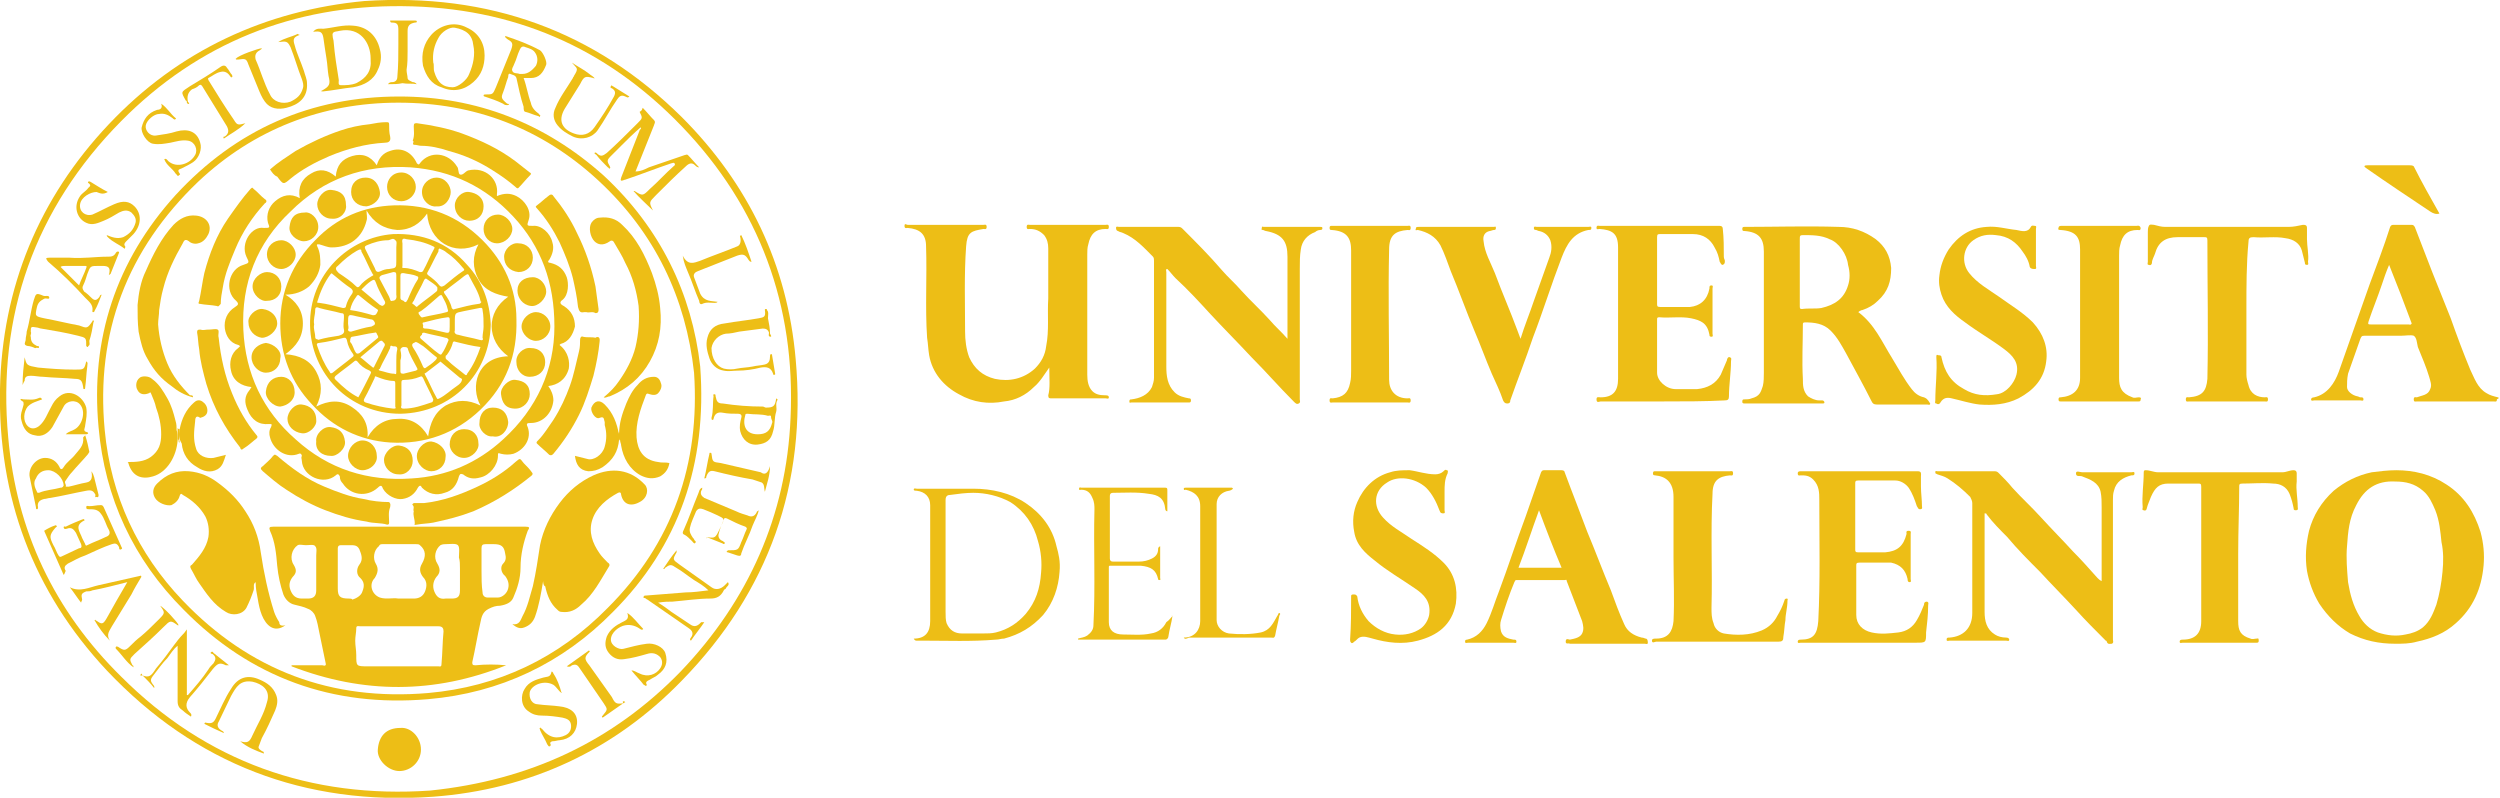 <?xml version="1.0" encoding="utf-8"?>
<!-- Generator: Adobe Illustrator 24.1.0, SVG Export Plug-In . SVG Version: 6.00 Build 0)  -->
<svg version="1.1" id="Layer_1" xmlns="http://www.w3.org/2000/svg" xmlns:xlink="http://www.w3.org/1999/xlink" x="0px" y="0px"
	 viewBox="0 0 243.5 77.7" style="enable-background:new 0 0 243.5 77.7;" xml:space="preserve">
<style type="text/css">
	.st0{fill:#EDBE16;}
</style>
<path class="st0" d="M102.2,35.8c-0.5,0.7-0.9,1.4-1.5,1.9c-0.8,0.8-1.8,1.3-2.9,1.4c-1.5,0.3-3,0.1-4.4-0.7
	c-1.5-0.8-2.6-2.1-2.9-3.8c-0.1-0.6-0.1-1.1-0.2-1.7c-0.2-3,0-5.9-0.1-8.9c0-1.2-0.6-1.7-1.8-1.8c-0.1,0-0.3,0.1-0.3-0.2
	c0-0.3,0.2-0.1,0.3-0.1c2.5,0,4.9,0,7.4,0c0.1,0,0.3-0.1,0.3,0.2c0,0.3-0.2,0.2-0.3,0.2c-1.2,0.2-1.6,0.3-1.7,1.7
	c-0.2,2.8-0.1,5.5-0.1,8.3c0,0.8,0.1,1.7,0.4,2.5c0.5,1.1,1.3,1.8,2.5,2.1c1.4,0.3,2.8,0,3.9-1c0.6-0.6,1-1.3,1.1-2.2
	c0.3-1.5,0.1-3.1,0.2-4.6c0-1.6,0-3.3,0-4.9c0-0.5-0.1-0.9-0.4-1.3c-0.4-0.4-0.8-0.6-1.4-0.6c-0.1,0-0.3,0.1-0.3-0.2
	c0-0.3,0.2-0.2,0.3-0.2c2.5,0,4.9,0,7.4,0c0.1,0,0.3-0.1,0.3,0.2c0,0.3-0.2,0.2-0.3,0.2c-1,0-1.5,0.5-1.7,1.5
	c-0.1,0.3-0.1,0.7-0.1,1c0,3.9,0,7.8,0,11.7c0,0.6,0.1,1.2,0.5,1.6c0.3,0.3,0.7,0.4,1.2,0.4c0.2,0,0.4,0,0.4,0.2
	c0,0.2-0.2,0.1-0.3,0.1c-1.7,0-3.5,0-5.2,0c-0.3,0-0.4,0-0.4-0.3C102.3,37.8,102.2,36.9,102.2,35.8z"/>
<path class="st0" d="M125.4,33c0-2.7,0-5.4,0-8c0-1.5-0.5-2.2-2.1-2.5c-0.1,0-0.2-0.1-0.3-0.1c-0.2,0-0.1-0.1-0.1-0.2
	c0-0.2,0.1-0.1,0.2-0.1c1.8,0,3.7,0,5.5,0c0.1,0,0.2,0,0.2,0.1c0,0.1,0,0.2-0.2,0.2c-0.2,0-0.4,0.1-0.5,0.2
	c-0.8,0.3-1.3,0.9-1.4,1.7c-0.1,0.6-0.1,1.2-0.1,1.9c0,4.2,0,8.5,0,12.7c0,0.1,0.1,0.3-0.1,0.4c-0.2,0.1-0.3,0-0.5-0.2
	c-1.4-1.4-2.7-2.9-4.1-4.3c-1.3-1.4-2.7-2.8-4-4.2c-1.1-1.2-2.2-2.4-3.4-3.5c-0.3-0.3-0.5-0.6-0.8-0.9c-0.2,0-0.1,0.2-0.1,0.3
	c0,3.1,0,6.1,0,9.2c0,0.9,0.1,1.8,0.8,2.5c0.4,0.4,0.9,0.5,1.4,0.6c0.1,0,0.2,0,0.2,0.2c0,0.2-0.1,0.2-0.2,0.2c-1.9,0-3.8,0-5.6,0
	c-0.1,0-0.2,0.1-0.2-0.1c0-0.2,0.1-0.2,0.2-0.2c0.8-0.1,1.6-0.4,2-1.2c0.1-0.3,0.2-0.6,0.2-0.9c0-3.8,0-7.6,0-11.4
	c0-0.1,0-0.3-0.1-0.4c-0.9-0.9-1.7-1.8-2.9-2.3c-0.2-0.1-0.4-0.1-0.5-0.2c-0.1,0-0.2-0.1-0.2-0.3c0-0.2,0.2-0.1,0.3-0.1
	c1.9,0,3.8,0,5.8,0c0.2,0,0.3,0.1,0.4,0.2c1.3,1.3,2.6,2.6,3.8,4c0.6,0.7,1.3,1.3,1.9,2c0.9,1,1.9,1.9,2.8,2.9
	C124.2,31.8,124.8,32.3,125.4,33z"/>
<path class="st0" d="M204.7,56.6c0-2.5,0-4.9,0-7.2c0-0.5,0-1-0.1-1.5c-0.2-0.9-1-1.2-1.8-1.5c-0.2-0.1-0.6,0.1-0.6-0.3
	c0-0.3,0.4-0.1,0.6-0.1c1.6,0,3.2,0,4.8,0c0.1,0,0.3-0.1,0.3,0.1c0,0.2-0.1,0.2-0.3,0.2c-0.8,0.2-1.5,0.6-1.7,1.5
	c-0.1,0.3-0.1,0.6-0.1,0.9c0,4.5,0,9.1,0,13.6c0,0.1,0.1,0.3-0.1,0.4c-0.2,0-0.4,0.1-0.5-0.2c0-0.1-0.1-0.1-0.1-0.1c-1-1-2-2-2.9-3
	c-1.2-1.3-2.4-2.5-3.5-3.7c-1.1-1.1-2.2-2.2-3.2-3.4c-0.7-0.7-1.4-1.4-2-2.2c0-0.1-0.1-0.1-0.2-0.1c0,3.2,0,6.4,0,9.6
	c0,0.9,0.2,1.7,1,2.2c0.3,0.2,0.7,0.3,1.1,0.3c0.2,0,0.3,0.1,0.3,0.2c0,0.2-0.2,0.1-0.3,0.1c-1.8,0-3.6,0-5.5,0
	c-0.1,0-0.3,0.1-0.3-0.1c0-0.2,0.1-0.2,0.3-0.2c1.3-0.1,2.2-0.9,2.2-2.4c0-3.6,0-7.1,0-10.7c0-0.2-0.1-0.4-0.2-0.6
	c-0.7-0.7-1.4-1.3-2.2-1.8c-0.3-0.2-0.7-0.3-1-0.4c-0.1-0.1-0.2,0-0.2-0.2c0-0.2,0.1-0.1,0.2-0.1c1.9,0,3.7,0,5.6,0
	c0.2,0,0.3,0.1,0.4,0.2c0.4,0.4,0.9,0.9,1.3,1.4c0.9,1,1.9,1.9,2.8,2.9c1,1.1,2.1,2.2,3.1,3.3c0.8,0.8,1.6,1.7,2.4,2.6
	C204.4,56.4,204.5,56.5,204.7,56.6z"/>
<path class="st0" d="M162,39.1c-2,0-4,0-6.1,0c-0.1,0-0.4,0.2-0.4-0.2c0-0.3,0.2-0.2,0.4-0.2c1.2,0,1.7-0.6,1.7-1.8
	c0-4.3,0-8.5,0-12.8c0-1.4-0.6-1.7-1.8-1.8c-0.1,0-0.3,0.1-0.3-0.1c0-0.3,0.2-0.2,0.3-0.2c3.9,0,7.8,0,11.7,0c0.2,0,0.3,0.1,0.3,0.3
	c0.1,0.9,0.1,1.8,0.1,2.7c0,0.2,0.1,0.3,0.1,0.4c0,0.2,0,0.3-0.2,0.4c-0.2,0-0.2-0.2-0.3-0.3c-0.1-0.5-0.2-0.9-0.5-1.4
	c-0.4-0.8-1.1-1.3-2.1-1.3c-1.1,0-2.1,0-3.2,0c-0.2,0-0.3,0-0.3,0.3c0,2.2,0,4.3,0,6.5c0,0.2,0,0.3,0.3,0.3c1,0,2,0,2.9,0
	c1-0.1,1.7-0.7,1.9-1.8c0-0.2,0-0.3,0.2-0.3c0.2,0,0.1,0.2,0.1,0.3c0,1.5,0,3,0,4.4c0,0.1,0.1,0.3-0.1,0.3c-0.2,0-0.2-0.1-0.2-0.2
	c-0.2-1.1-0.8-1.4-1.8-1.6c-1-0.2-2.1,0-3.1-0.1c-0.2,0-0.2,0.1-0.2,0.2c0,1.7,0,3.5,0,5.2c0,0.8,0.9,1.6,1.8,1.6c0.7,0,1.4,0,2.1,0
	c1-0.1,1.8-0.5,2.3-1.4c0.2-0.5,0.4-0.9,0.6-1.4c0-0.1,0.1-0.4,0.3-0.3c0.2,0.1,0.1,0.2,0.1,0.4c0,1.1-0.2,2.3-0.2,3.4
	c0,0.3-0.1,0.4-0.4,0.4C166.1,39.1,164,39.1,162,39.1z"/>
<path class="st0" d="M181.3,62.6c-2,0-3.9,0-5.9,0c-0.1,0-0.3,0.1-0.3-0.1c0-0.2,0.2-0.2,0.3-0.2c1.2,0,1.6-0.5,1.7-1.8
	c0.2-3.9,0.1-7.8,0.1-11.8c0-0.7,0-1.4-0.6-2c-0.4-0.4-0.8-0.4-1.2-0.4c-0.1,0-0.3,0.1-0.3-0.2c0-0.2,0.2-0.2,0.3-0.2
	c3.8,0,7.6,0,11.4,0c0.4,0,0.3,0.3,0.3,0.5c0,0.3,0,0.7,0,1c0,0.6,0.1,1.3,0.1,1.9c0,0.1,0.1,0.3-0.2,0.3c-0.2,0-0.2-0.2-0.3-0.3
	c-0.2-0.6-0.4-1.2-0.8-1.8c-0.3-0.4-0.8-0.7-1.3-0.7c-1.2,0-2.4,0-3.6,0c-0.3,0-0.3,0.1-0.3,0.3c0,2.1,0,4.3,0,6.4
	c0,0.2,0,0.3,0.3,0.3c0.9,0,1.8,0,2.6,0c1.2-0.1,1.8-0.6,2.1-1.8c0-0.1-0.1-0.3,0.2-0.3c0.3,0,0.2,0.2,0.2,0.3c0,1.5,0,2.9,0,4.4
	c0,0.1,0.1,0.3-0.1,0.3c-0.2,0-0.2-0.2-0.2-0.3c-0.2-0.9-0.7-1.4-1.6-1.6c-0.2,0-0.4,0-0.6,0c-0.8,0-1.6,0-2.5,0
	c-0.3,0-0.3,0.1-0.3,0.3c0,1.6,0,3.2,0,4.8c0,0.9,0.6,1.5,1.5,1.7c0.9,0.2,1.7,0.1,2.6,0c0.8-0.1,1.4-0.5,1.8-1.2
	c0.3-0.5,0.5-1,0.7-1.5c0-0.1,0-0.3,0.3-0.3c0.2,0.1,0.1,0.2,0.1,0.4c0,0.9-0.1,1.7-0.2,2.6c0,1,0,1-1,1
	C184.8,62.6,183,62.6,181.3,62.6z"/>
<path class="st0" d="M218.8,30c0,2.2,0,4.3,0,6.5c0,0.3,0.1,0.7,0.2,1c0.2,0.9,0.9,1.2,1.6,1.2c0.1,0,0.3-0.1,0.3,0.2
	c0,0.3-0.2,0.2-0.3,0.2c-2.5,0-4.9,0-7.4,0c-0.1,0-0.3,0.1-0.3-0.2c0-0.3,0.2-0.2,0.3-0.2c1.3-0.1,1.7-0.6,1.8-1.8
	c0.1-4.5,0-9,0-13.5c0-0.3-0.1-0.3-0.3-0.3c-0.8,0-1.7,0-2.6,0c-1.2,0-1.9,0.5-2.2,1.6c-0.1,0.3-0.3,0.6-0.3,0.9
	c0,0.1-0.1,0.3-0.3,0.2c-0.2,0-0.1-0.2-0.1-0.3c0-1,0-2,0-2.9c0-0.2,0-0.4,0.1-0.6c0.1-0.2,0.3-0.1,0.5-0.1c0.4,0.1,0.7,0.2,1.1,0.2
	c4,0,8,0,12,0c0.5,0,0.9-0.1,1.4-0.2c0.2,0,0.4,0,0.4,0.3c0,0.4,0,0.8,0,1.1c0,0.7,0.2,1.5,0.1,2.2c0,0.1,0.1,0.3-0.1,0.3
	c-0.2,0-0.2-0.1-0.2-0.2c-0.1-0.4-0.2-0.8-0.3-1.2c-0.2-0.7-0.8-1.1-1.6-1.2c-1-0.2-2.1,0-3.1-0.1c-0.4,0-0.5,0.1-0.5,0.5
	C218.8,25.7,218.8,27.9,218.8,30z"/>
<path class="st0" d="M198.3,24c0,0.6,0,1.3,0,1.9c0,0.1,0.1,0.3-0.1,0.3c-0.2,0-0.4,0-0.5-0.2c-0.1-0.6-0.4-1.1-0.7-1.5
	c-0.6-0.9-1.4-1.5-2.6-1.6c-0.8-0.1-1.5,0-2.2,0.5c-1,0.7-1.2,2.2-0.4,3.2c0.8,1,1.9,1.6,2.9,2.3c1.1,0.8,2.3,1.5,3.3,2.5
	c1,1.1,1.5,2.4,1.3,3.8c-0.2,1.7-1.2,2.8-2.7,3.6c-1.2,0.6-2.5,0.7-3.8,0.6c-0.9-0.1-1.8-0.4-2.7-0.6c-0.4-0.1-0.8-0.1-1.1,0.4
	c-0.1,0.2-0.3,0.2-0.4,0.1c-0.2,0-0.1-0.2-0.1-0.3c0-1.4,0.2-2.8,0.1-4.2c0-0.2,0-0.3,0.2-0.2c0.1,0,0.3,0,0.3,0.2
	c0.3,1.4,0.9,2.4,2.2,3.1c1,0.6,2,0.7,3.2,0.5c0.9-0.1,1.7-1.1,1.9-1.9c0.3-1.2-0.4-1.9-1.2-2.5c-1.2-0.9-2.6-1.7-3.8-2.6
	c-1-0.7-1.9-1.5-2.3-2.7c-0.2-0.6-0.3-1.2-0.2-1.9c0.1-0.9,0.4-1.7,0.9-2.5c0.9-1.3,2.1-2.1,3.7-2.2c1-0.1,1.9,0.2,2.9,0.3
	c0.5,0.1,1.1,0.3,1.4-0.3c0.1-0.2,0.3-0.1,0.4-0.1c0.2,0,0.1,0.2,0.1,0.3C198.3,22.8,198.3,23.4,198.3,24z"/>
<path class="st0" d="M148.1,33c0.4-1.3,0.9-2.5,1.3-3.7c0.5-1.4,1-2.8,1.5-4.2c0.2-0.5,0.3-1.1,0.1-1.7c-0.2-0.5-0.6-0.8-1.1-0.9
	c-0.1,0-0.2-0.1-0.3-0.1c-0.2,0-0.2-0.1-0.2-0.2c0-0.2,0.2-0.1,0.3-0.1c0.6,0,1.1,0,1.7,0c1.1,0,2.2,0,3.3,0c0.1,0,0.3-0.1,0.3,0.1
	c0,0.2-0.1,0.2-0.3,0.2c-1.5,0.3-2.1,1.4-2.6,2.7c-1,2.6-1.8,5.2-2.8,7.8c-0.7,2.1-1.5,4.1-2.2,6.1c0,0.1,0,0.3-0.3,0.3
	c-0.2,0-0.3-0.1-0.4-0.3c-0.3-0.9-0.7-1.7-1.1-2.6c-0.6-1.4-1.1-2.8-1.7-4.2c-0.8-1.9-1.5-3.9-2.3-5.8c-0.3-0.8-0.6-1.7-1-2.5
	c-0.5-0.9-1.3-1.3-2.2-1.5c-0.1,0-0.3,0.1-0.2-0.1c0-0.2,0.1-0.2,0.3-0.2c2.4,0,4.9,0,7.3,0c0.1,0,0.2-0.1,0.2,0.1
	c0,0.2-0.1,0.2-0.2,0.2c-0.1,0-0.3,0.1-0.4,0.1c-0.5,0.1-0.7,0.5-0.6,1c0.1,1.1,0.7,2.1,1.1,3.1c0.7,1.9,1.5,3.7,2.2,5.6
	C147.9,32.5,148,32.7,148.1,33z"/>
<path class="st0" d="M218,53.9c0,2.2,0,4.4,0,6.6c0,0.9,0.2,1.4,1.2,1.7c0.2,0.1,0.4,0,0.6,0c0.1,0,0.2-0.1,0.2,0.2
	c0,0.2-0.1,0.2-0.2,0.2c-0.7,0-1.5,0-2.2,0c-1.7,0-3.3,0-5,0c-0.1,0-0.3,0.1-0.3-0.1c0-0.2,0.2-0.2,0.3-0.2c1.2,0,1.8-0.6,1.8-1.8
	c0-4.4,0-8.7,0-13.1c0-0.3-0.1-0.3-0.3-0.3c-1,0-2,0-2.9,0c-0.9,0-1.3,0.4-1.7,1.3c-0.1,0.3-0.3,0.7-0.4,1.1c0,0.1-0.1,0.3-0.3,0.2
	c-0.2,0-0.1-0.2-0.1-0.3c-0.1-1.1,0.1-2.2,0.1-3.4c0-0.2,0.1-0.2,0.2-0.2c0.4,0,0.8,0.2,1.2,0.2c4,0,8.1,0,12.1,0
	c0.4,0,0.7-0.2,1.1-0.2c0.2,0,0.3,0.1,0.3,0.3c0,0.3,0,0.6,0,0.8c-0.1,0.8,0.1,1.6,0.1,2.5c0,0.1,0.1,0.3-0.2,0.3
	c-0.2,0-0.2-0.1-0.2-0.2c-0.1-0.5-0.2-0.9-0.4-1.4c-0.3-0.7-0.9-1-1.6-1c-1-0.1-2,0-3,0c-0.3,0-0.3,0.1-0.3,0.3
	C218.1,49.5,218,51.7,218,53.9z"/>
<path class="st0" d="M140.7,47.9c0,0.6,0,1.2,0,1.8c0,0.1,0.1,0.3-0.1,0.3c-0.2,0-0.3,0-0.4-0.3c-0.3-0.8-0.7-1.6-1.3-2.2
	c-1.1-1-2.8-1.2-3.8-0.5c-1.3,0.8-1.4,2.3-0.4,3.4c0.8,0.9,1.8,1.4,2.8,2.1c1.1,0.7,2.2,1.4,3.1,2.3c1.1,1.1,1.4,2.5,1.2,4
	c-0.4,2.1-1.8,3.1-3.7,3.6c-1.5,0.4-3,0.2-4.4-0.2c-0.4-0.1-0.9-0.3-1.3-0.1c-0.2,0.1-0.3,0.3-0.5,0.4c-0.1,0.1-0.2,0.2-0.3,0.1
	c-0.1-0.1-0.1-0.2-0.1-0.3c0.1-1.4,0.1-2.8,0.1-4.2c0-0.1,0-0.2,0.2-0.2c0.2,0,0.3,0,0.4,0.2c0.1,0.9,0.5,1.7,1.1,2.4
	c0.7,0.7,1.6,1.2,2.6,1.3c0.9,0.1,1.8-0.1,2.5-0.6c0.4-0.3,0.7-0.8,0.8-1.3c0.2-1.3-0.5-2-1.4-2.6c-1.3-0.9-2.7-1.7-3.9-2.7
	c-0.9-0.7-1.8-1.5-2-2.8c-0.2-1-0.1-2,0.3-2.9c0.6-1.4,1.7-2.5,3.2-2.9c0.6-0.2,1.2-0.2,1.9-0.2c0.8,0.1,1.6,0.4,2.5,0.4
	c0.3,0,0.6-0.1,0.8-0.3c0.1-0.1,0.2-0.2,0.3-0.1c0.2,0,0.1,0.2,0.1,0.3C140.7,46.7,140.7,47.3,140.7,47.9z"/>
<path class="st0" d="M163,54.3c0-2,0-4,0-5.9c0-1.4-0.7-2-1.8-2.1c-0.2,0-0.2-0.1-0.2-0.2c0-0.2,0.1-0.2,0.2-0.2c0.9,0,1.8,0,2.6,0
	c1.6,0,3.1,0,4.7,0c0.1,0,0.3-0.1,0.3,0.2c0,0.3-0.2,0.2-0.3,0.2c-1.1,0.1-1.7,0.5-1.7,1.8c-0.2,3.7,0,7.4-0.1,11.1
	c0,0.5,0,1,0.2,1.5c0.1,0.5,0.5,0.9,1,1c1.2,0.2,2.5,0.2,3.7-0.3c0.7-0.3,1.2-0.8,1.5-1.4c0.3-0.5,0.5-0.9,0.7-1.5
	c0-0.1,0.1-0.2,0.2-0.2c0.2,0,0.1,0.1,0.1,0.2c0,0.7-0.2,1.3-0.2,1.9c-0.1,0.5-0.1,1.1-0.2,1.6c0,0.4-0.1,0.5-0.5,0.5
	c-4,0-7.9,0-11.9,0c-0.1,0-0.4,0.2-0.4-0.1c0-0.2,0.2-0.2,0.4-0.2c1.2,0,1.6-0.7,1.7-1.7C163.1,58.4,163,56.4,163,54.3z"/>
<path class="st0" d="M204.4,22c1.2,0,2.4,0,3.7,0c0.1,0,0.3-0.1,0.4,0.2c0,0.3-0.2,0.2-0.3,0.2c-1,0-1.5,0.5-1.7,1.5
	c-0.1,0.3-0.1,0.7-0.1,1c0,4,0,7.9,0,11.9c0,0.9,0.2,1.5,1.3,1.9c0.2,0.1,0.4,0,0.6,0c0.1,0,0.3,0,0.2,0.2c0,0.2-0.1,0.2-0.2,0.2
	c-2.5,0-5,0-7.6,0c-0.1,0-0.2,0-0.2-0.2c0-0.2,0.1-0.2,0.2-0.2c1.2-0.1,1.9-0.7,1.9-1.9c0-4.2,0-8.3,0-12.5c0-1.2-0.4-1.8-1.9-1.9
	c-0.1,0-0.3,0-0.2-0.2c0-0.2,0.2-0.2,0.3-0.2C201.9,22,203.1,22,204.4,22z"/>
<path class="st0" d="M133.4,22c1.2,0,2.4,0,3.7,0c0.1,0,0.3-0.1,0.3,0.2c0,0.3-0.2,0.2-0.3,0.2c-1.2,0.1-1.8,0.5-1.8,1.9
	c-0.1,4.2,0,8.5,0,12.7c0,1,0.6,1.8,1.8,1.8c0.1,0,0.3-0.1,0.3,0.2c0,0.3-0.2,0.2-0.3,0.2c-2.4,0-4.9,0-7.3,0
	c-0.1,0-0.3,0.1-0.3-0.2c0-0.3,0.2-0.2,0.3-0.2c1-0.1,1.5-0.5,1.7-1.5c0.1-0.4,0.1-0.8,0.1-1.2c0-3.9,0-7.8,0-11.7
	c0-1.2-0.4-1.9-1.9-2c-0.1,0-0.2,0-0.2-0.2c0-0.2,0.1-0.2,0.2-0.2C130.8,22,132.1,22,133.4,22z"/>
<path class="st0" d="M114.2,60c-0.1,0.7-0.3,1.3-0.4,2c0,0.1-0.1,0.3-0.3,0.3c-2.8,0-5.6,0-8.4,0c-0.1,0-0.1,0-0.1-0.1
	c0.3-0.1,0.6-0.1,0.9-0.3c0.4-0.3,0.6-0.6,0.6-1c0.2-3.8,0-7.5,0.1-11.3c0-0.3,0-0.7-0.2-1.1c-0.2-0.5-0.5-0.8-1.1-0.8
	c-0.1,0-0.2,0.1-0.2-0.1c0-0.2,0.2-0.1,0.2-0.1c2.7,0,5.5,0,8.2,0c0.2,0,0.2,0.1,0.2,0.3c0,0.7,0,1.3,0,2c-0.1,0-0.2-0.1-0.2-0.2
	c-0.1-1.1-0.7-1.4-1.6-1.5c-1.2-0.2-2.4-0.1-3.5-0.1c-0.2,0-0.3,0.1-0.3,0.3c0,2,0,4.1,0,6.1c0,0.2,0.1,0.3,0.3,0.3
	c0.8,0,1.7,0,2.5,0c0.5,0,0.9-0.1,1.3-0.3c0.4-0.2,0.6-0.5,0.6-0.9c0-0.1,0-0.2,0.2-0.3c0,1,0,2.1,0,3.1c0,0.1,0.1,0.2-0.1,0.2
	c-0.1,0-0.1-0.1-0.1-0.1c-0.2-0.9-0.7-1.2-1.7-1.3c-1,0-1.9,0-2.9,0c-0.2,0-0.2,0-0.2,0.2c0,1.8,0,3.5,0,5.3c0,0.8,0.5,1.2,1.4,1.2
	c0.9,0,1.8,0.1,2.7-0.1c0.7-0.1,1.2-0.5,1.5-1.1C113.9,60.4,114,60.2,114.2,60C114.1,59.9,114.1,60,114.2,60z"/>
<path class="st0" d="M115.3,62.1c1.1,0,1.6-0.8,1.6-1.6c0-3.7,0-7.4,0-11.2c0-1-0.6-1.4-1.4-1.6c-0.1,0-0.2,0.1-0.2-0.1
	c0-0.1,0.1-0.1,0.2-0.1c1.5,0,3,0,4.5,0c0,0,0,0,0.1,0.1c-0.1,0.1-0.3,0.2-0.4,0.2c-0.7,0.1-1.2,0.6-1.2,1.3c0,3.8,0,7.6,0,11.3
	c0,0.6,0.5,1.2,1.2,1.3c1,0.1,2.1,0.1,3.1-0.1c0.9-0.2,1.2-0.9,1.6-1.6c0.1-0.1,0.1-0.3,0.2-0.3c0.2,0.1,0,0.2,0,0.3
	c-0.1,0.6-0.3,1.3-0.4,1.9c-0.1,0.3-0.2,0.2-0.4,0.2c-1.2,0-2.5,0-3.7,0c-1.4,0-2.8,0-4.3,0C115.6,62.2,115.4,62.3,115.3,62.1z"/>
<path class="st0" d="M237.6,20.8c-0.3,0.1-0.6,0-0.9-0.2c-2.1-1.4-4.2-2.8-6.2-4.2c-0.1-0.1-0.2-0.1-0.2-0.2c0-0.1,0.2-0.1,0.3-0.1
	c1.4,0,2.7,0,4.1,0c0.1,0,0.3,0,0.4,0.1C235.9,17.8,236.7,19.2,237.6,20.8z"/>
<path class="st0" d="M77.5,35c-0.8-9.2-4.6-17.1-11.1-23.6C57.9,3,47.6-0.7,35.5,0.1C25.9,1,17.4,4.9,10.6,12.1
	C3.8,19.3,0.2,28,0,37.9c-0.2,10.5,3.2,19.7,10.4,27.4c8.6,9.1,19.3,13.2,31.8,12.3c9.4-0.7,17.6-4.5,24.2-11.3
	C74.9,57.6,78.6,47.1,77.5,35z M77,40.7c-0.4,9.5-4.1,17.8-10.7,24.7C59.7,72.2,51.6,76,41.9,77c-11.6,0.8-21.8-2.8-30.1-11.1
	c-6.5-6.4-10.2-14.2-11-23.3c-1.1-11.9,2.6-22.3,11-30.8C19.3,4.2,28.6,0.5,39.2,0.6C49.9,0.7,59,4.6,66.4,12.3
	C74,20.2,77.5,29.8,77,40.7z"/>
<path class="st0" d="M187.4,38.7c-0.5-0.1-0.9-0.4-1.2-0.8c-0.7-0.9-1.3-2-1.9-3c-1-1.6-1.7-3.3-3.3-4.5c0.1-0.1,0.3-0.2,0.4-0.2
	c0.6-0.2,1.1-0.5,1.5-0.9c1-0.9,1.3-1.9,1.3-3.2c-0.1-1.2-0.6-2.1-1.5-2.8c-1.1-0.8-2.3-1.2-3.6-1.2c-3.1-0.1-6.2,0-9.2,0
	c-0.1,0-0.2,0-0.2,0.2c0,0.2,0.1,0.2,0.2,0.2c1.4,0.1,1.9,0.7,1.9,2c0,3.9,0,7.9,0,11.8c0,0.4,0,0.9-0.1,1.3c-0.2,0.6-0.3,1-1.1,1.2
	c-0.2,0.1-0.5,0.1-0.7,0.1c-0.1,0-0.2,0-0.2,0.2c0,0.1,0,0.2,0.2,0.2c0.1,0,0.2,0,0.3,0c2.2,0,4.4,0,6.6,0c0.2,0,0.5,0,0.7,0
	c0.1,0,0.2,0,0.2-0.1c0-0.1-0.1-0.2-0.2-0.2c-0.1,0-0.2,0-0.3,0c-0.4,0-0.8-0.2-1.1-0.4c-0.5-0.5-0.5-1.1-0.5-1.7
	c-0.1-1.8,0-3.5,0-5.3c0-0.1,0-0.2,0.2-0.2c0.9,0,1.8,0.1,2.5,0.8c0.7,0.7,1.1,1.5,1.5,2.2c0.8,1.5,1.7,3.1,2.5,4.7
	c0.1,0.2,0.2,0.3,0.5,0.3c1.6,0,3.3,0,4.9,0c0.1,0,0.3,0.1,0.3-0.1C187.7,38.8,187.6,38.8,187.4,38.7z M180,27.8
	c-0.4,1.3-1.3,1.9-2.6,2.2c-0.6,0.1-1.2,0-1.9,0.1c-0.2,0-0.2-0.1-0.2-0.3c0-1.1,0-2.2,0-3.3c0-1.1,0-2.1,0-3.2c0-0.3,0-0.4,0.3-0.4
	c0.9,0,1.8,0,2.6,0.4c0.9,0.3,1.7,1.5,1.8,2.5C180.2,26.5,180.2,27.2,180,27.8z"/>
<path class="st0" d="M241.6,51.8c-0.6-1.9-1.6-3.5-3.3-4.6c-1.5-1-3.2-1.4-4.9-1.4c-0.8,0-1.6,0.1-2.4,0.2c-1.4,0.3-2.6,0.9-3.7,1.8
	c-1.2,1.1-2,2.4-2.4,3.9c-0.3,1.3-0.4,2.6-0.2,3.9c0.2,1.1,0.6,2.2,1.2,3.2c0.8,1.2,1.8,2.2,3,2.9c1.4,0.7,2.8,1,4.4,1
	c0.7,0,1.4,0,2.1-0.2c1.4-0.3,2.7-0.8,3.8-1.8c1.7-1.5,2.5-3.4,2.7-5.6C242,54,241.9,52.9,241.6,51.8z M237.9,55.7
	c-0.1,1.1-0.3,2.2-0.6,3.2c-0.3,0.8-0.6,1.6-1.3,2.2c-0.5,0.4-1.1,0.6-1.7,0.7c-0.9,0.2-1.8,0.1-2.7-0.2c-0.8-0.3-1.4-0.9-1.8-1.6
	c-0.6-1-0.9-2.1-1.1-3.3c-0.1-1.2-0.2-2.4-0.1-3.5c0.1-1.4,0.2-2.7,0.9-4c0.8-1.6,2-2.4,3.8-2.3c1,0,1.9,0.2,2.7,0.9
	c0.6,0.5,0.9,1.2,1.2,1.9c0.4,1,0.5,2.1,0.6,3.1C238,53.7,238,54.7,237.9,55.7z"/>
<path class="st0" d="M243.3,38.7c-0.4-0.1-0.8-0.2-1.1-0.4c-0.9-0.5-1.2-1.5-1.6-2.3c-0.7-1.7-1.3-3.3-1.9-5c-0.6-1.5-1.2-3-1.8-4.5
	c-0.6-1.5-1.1-2.9-1.7-4.4c-0.1-0.1-0.1-0.2-0.3-0.2c-0.6,0-1.1,0-1.7,0c-0.2,0-0.3,0-0.4,0.2c-0.6,1.9-1.3,3.7-2,5.6
	c-1,2.8-2,5.7-3,8.5c-0.4,1.1-1.1,2.2-2.4,2.5c-0.2,0-0.3,0.1-0.3,0.2c0,0.2,0.2,0.1,0.3,0.1c1.5,0,3,0,4.5,0c0.1,0,0.3,0.1,0.3-0.1
	c0-0.2-0.1-0.2-0.3-0.2c-0.1,0-0.2-0.1-0.3-0.1c-0.5-0.1-1-0.5-1-0.9c0-0.4,0-0.8,0.1-1.3c0.4-1.1,0.8-2.3,1.2-3.4
	c0.1-0.2,0.1-0.3,0.4-0.3c1.2,0,2.4,0,3.6,0c0.4,0,0.9-0.1,1.2,0c0.3,0.2,0.3,0.7,0.4,1.1c0.4,1,0.8,1.9,1.1,2.9
	c0.1,0.4,0.3,0.8,0.1,1.2c-0.2,0.6-0.8,0.6-1.3,0.8c-0.1,0-0.3-0.1-0.3,0.2c0,0.3,0.2,0.2,0.3,0.2c1.2,0,2.5,0,3.7,0
	c1.3,0,2.5,0,3.8,0c0.1,0,0.3,0.1,0.3-0.2C243.5,38.7,243.4,38.8,243.3,38.7z M234.6,31.6c-1.2,0-2.5,0-3.7,0c-0.2,0-0.3,0-0.2-0.3
	c0.4-1.2,0.9-2.4,1.3-3.6c0.2-0.6,0.4-1.2,0.7-1.9c0.8,2,1.5,3.8,2.2,5.7C234.8,31.7,234.7,31.6,234.6,31.6z"/>
<path class="st0" d="M160.3,62.2c-0.1,0-0.2-0.1-0.4-0.1c-0.8-0.2-1.4-0.6-1.7-1.3c-0.5-1.1-0.9-2.2-1.3-3.3
	c-0.8-1.9-1.5-3.8-2.3-5.7c-0.7-1.9-1.5-3.9-2.2-5.8c0-0.1-0.1-0.2-0.3-0.2c-0.6,0-1.1,0-1.7,0c-0.1,0-0.2,0-0.3,0.2
	c-0.5,1.4-1,2.9-1.5,4.3c-0.9,2.4-1.7,4.9-2.6,7.3c-0.4,1-0.7,2.1-1.2,3.1c-0.4,0.8-1,1.4-1.9,1.6c-0.2,0-0.2,0.1-0.2,0.2
	c0,0.2,0.2,0.1,0.3,0.1c1.5,0,3,0,4.4,0c0.1,0,0.3,0.1,0.3-0.1c0-0.2-0.1-0.2-0.3-0.2c-0.5-0.1-1-0.2-1.2-0.8
	c-0.1-0.4-0.1-0.8,0-1.1c0.4-1.3,0.8-2.5,1.3-3.7c0.1-0.2,0.1-0.2,0.2-0.2c1.6,0,3.1,0,4.7,0c0.1,0,0.2-0.1,0.2,0.1
	c0.5,1.3,1,2.6,1.5,3.9c0.1,0.4,0.2,0.8,0,1.2c-0.2,0.4-0.7,0.5-1.2,0.6c-0.1,0-0.4-0.2-0.4,0.2c0,0.3,0.3,0.1,0.4,0.2
	c1.2,0,2.4,0,3.6,0c1.2,0,2.5,0,3.7,0c0.1,0,0.3,0.1,0.3-0.1C160.5,62.3,160.4,62.2,160.3,62.2z M147.9,55.3c0.7-1.8,1.3-3.7,2-5.6
	c0.7,1.9,1.4,3.7,2.2,5.6C150.7,55.3,149.3,55.3,147.9,55.3z"/>
<path class="st0" d="M102.9,53.2c-0.4-1.8-1.5-3.2-3-4.2c-1.5-1-3.3-1.4-5.1-1.4c-1.8,0-3.7,0-5.5,0c-0.1,0-0.3-0.1-0.3,0.1
	c0,0.1,0.2,0.1,0.3,0.1c0.8,0.1,1.3,0.6,1.3,1.4c0,3.8,0,7.5,0,11.3c0,1.1-0.5,1.7-1.6,1.7c0.1,0.2,0.2,0.2,0.3,0.2
	c0.2,0,0.5,0,0.7,0c2.3,0,4.6,0.1,7-0.1c0.3,0,0.5-0.1,0.8-0.1c1.5-0.4,2.7-1.1,3.8-2.3c1-1.2,1.5-2.7,1.6-4.2
	C103.3,54.7,103.1,53.9,102.9,53.2z M101.4,55.8c-0.1,1.5-0.5,2.8-1.5,4c-0.8,0.9-1.7,1.5-2.9,1.8c-0.4,0.1-0.8,0.1-1.3,0.1
	c-0.7,0-1.4,0-2,0c-0.7,0-1.2-0.3-1.5-1c-0.1-0.3-0.1-0.7-0.1-1.1c0-1.8,0-3.7,0-5.5c0-1.8,0-3.6,0-5.4c0-0.4,0.2-0.5,0.5-0.5
	c0.7-0.1,1.5-0.2,2.2-0.2c1.2,0,2.5,0.3,3.6,0.9c1.4,0.9,2.3,2.2,2.7,3.8C101.4,53.7,101.5,54.8,101.4,55.8z"/>
<path class="st0" d="M62.6,10.5c0.4,0.4,0.7,0.8,1.1,1.2c0.2,0.2,0,0.4,0,0.5c-0.6,1.5-1.2,3-1.8,4.5c0.5,0,0.9-0.2,1.3-0.4
	c1.2-0.4,2.3-0.8,3.5-1.2c0.1,0,0.2-0.1,0.3,0c0.4,0.4,0.7,0.8,1.1,1.2c-0.2,0-0.3-0.1-0.4-0.2c-0.3-0.3-0.6-0.2-0.9,0.1
	c-1,0.9-1.9,1.8-2.9,2.8c-0.7,0.7-0.7,0.7-0.3,1.5c-0.6-0.6-1.3-1.2-1.9-1.9c0,0,0.1,0,0.1,0c0.8,0.5,0.8,0.5,1.5-0.2
	c0.8-0.7,1.5-1.5,2.3-2.2c0.1-0.1,0.2-0.1,0.1-0.3c-0.1-0.1-0.2,0-0.3,0c-1.5,0.5-3,1.1-4.5,1.6c-0.1,0-0.2,0.1-0.4,0.1
	c-0.1-0.1,0-0.2,0-0.3c0.6-1.5,1.2-3.1,1.8-4.6c0-0.1,0.2-0.1,0.1-0.3c-0.7,0.6-1.3,1.2-1.9,1.8c-0.3,0.3-0.7,0.7-1,1
	c-0.4,0.4-0.4,0.5-0.1,1c0,0.1,0.1,0.1,0,0.2c-0.1,0.1-0.1-0.1-0.2-0.1c-0.4-0.4-0.8-0.8-1.1-1.2c-0.1-0.1-0.2-0.1-0.2-0.2
	c0.1-0.1,0.2,0,0.2,0c0.4,0.4,0.6,0.3,1,0c1-0.9,2-1.9,3-2.9c0.5-0.5,0.5-0.5,0.2-1.1C62.6,10.7,62.5,10.7,62.6,10.5z"/>
<path class="st0" d="M41,73c0,1.2-1,2.1-2.1,2.1c-1.1,0-2.2-1.1-2.1-2.1c0.1-1.3,0.8-2.1,2.2-2.1C40,70.8,41,71.8,41,73z"/>
<path class="st0" d="M68.6,60.6c-0.4,0.6-0.9,1.2-1.3,1.8c-0.2-0.1,0-0.3,0-0.3c0.3-0.4,0.1-0.7-0.2-0.9c-1.3-0.9-2.6-1.8-3.9-2.7
	c-0.1-0.1-0.2-0.1-0.3-0.2c-0.1-0.1-0.3,0-0.2-0.2c0-0.1,0.2-0.1,0.3-0.1c1.3-0.1,2.5-0.2,3.8-0.3c0.7,0,1.4-0.1,2.2-0.2
	c-0.4-0.4-0.9-0.7-1.4-1c-0.6-0.4-1.2-0.9-1.9-1.3c-0.4-0.3-0.6-0.1-0.9,0.1c-0.1,0,0,0.2-0.2,0.1c0.4-0.6,0.8-1.2,1.3-1.8
	c0,0.1,0,0.1,0,0.2c-0.4,0.7-0.4,0.7,0.3,1.2c1,0.7,2.1,1.5,3.1,2.2c0.4,0.3,0.9,0.2,1.3-0.2c0.1-0.1,0.2-0.2,0.3-0.3
	c0.2,0.3-0.1,0.4-0.2,0.6c0,0.1-0.2,0.1-0.2,0.2c-0.3,0.6-0.7,0.8-1.3,0.8c-1.2,0-2.5,0.2-3.7,0.3c-0.4,0-0.8,0-1.4,0.1
	c0.5,0.3,0.9,0.6,1.3,0.9c0.6,0.4,1.2,0.8,1.8,1.2c0.4,0.3,0.7,0.2,1-0.1c0,0,0.1-0.1,0.1-0.1C68.4,60.6,68.5,60.6,68.6,60.6z"/>
<path class="st0" d="M13.9,65.8c0.6,0.2,0.8,0.1,1.3-0.7c0.6-0.7,1.2-1.5,1.7-2.2c0.3-0.4,0.6-0.8,0.9-1.1c0.1-0.1,0.2-0.2,0.4-0.5
	c0,2.2,0,4.3,0,6.4c0,0,0.1,0,0.1,0c0.7-0.8,1.4-1.6,2-2.5c0.1-0.2,0.3-0.4,0.5-0.6c0.2-0.3,0.3-0.6-0.1-0.9c-0.1,0-0.3-0.1-0.1-0.2
	c0.1-0.1,0.2,0.1,0.2,0.1c0.5,0.4,1,0.8,1.5,1.2c-0.2,0-0.2,0-0.3,0c-0.6-0.3-0.8-0.2-1.3,0.4c-0.7,0.9-1.4,1.8-2.2,2.7
	c-0.5,0.6-0.4,1.1,0,1.5c0.1,0.1,0.2,0.2,0.1,0.4c-0.3-0.2-0.6-0.4-0.8-0.6c-0.3-0.2-0.5-0.4-0.5-0.9c0-1.8,0-3.6,0-5.4
	c-0.4,0.3-0.7,0.8-1,1.2c-0.5,0.5-0.9,1.1-1.3,1.6c-0.4,0.5-0.4,0.6,0,1.1c0,0.1,0.1,0.1,0,0.2C14.7,66.6,14.3,66.2,13.9,65.8
	C13.8,65.8,13.8,65.8,13.9,65.8z"/>
<path class="st0" d="M6.2,56c-0.6-1.4-1.3-2.9-1.9-4.3c0.3-0.2,0.7-0.4,1-0.5c0.1,0,0.1-0.1,0.2,0c0.1,0.1,0,0.1-0.1,0.2
	c-0.6,0.7-0.6,0.9-0.2,1.7c0.2,0.3,0.3,0.7,0.5,1c0.1,0.1,0.1,0.2,0.3,0.1c0.6-0.3,1.1-0.5,1.7-0.8C7.9,53.4,8,53.3,7.9,53
	c-0.2-0.4-0.3-0.7-0.5-1.1c-0.2-0.3-0.4-0.6-0.9-0.4c-0.1,0-0.2,0.1-0.3-0.1c0-0.2,0.1-0.1,0.2-0.1C7,51,7.5,50.8,8,50.6
	c0.1,0,0.1-0.1,0.2,0c0.1,0.1,0,0.1,0,0.1c-1,0.5-0.4,1.1-0.2,1.7c0.1,0.2,0.2,0.4,0.3,0.6c0,0.1,0.1,0.2,0.2,0.1
	c0.6-0.3,1.2-0.5,1.8-0.8c0.3-0.1,0.5-0.3,0.3-0.7c-0.3-0.5-0.4-1.1-0.8-1.6c-0.3-0.4-0.7-0.4-1.1-0.4c-0.2,0-0.3,0-0.3-0.2
	c0-0.2,0.2-0.1,0.3-0.1c0.4,0,0.7-0.1,1.1-0.1c0.1,0,0.2,0,0.3,0.2c0.6,1.3,1.1,2.5,1.7,3.8c0,0.1,0.2,0.2,0,0.3
	c-0.2,0.1-0.2-0.1-0.2-0.2c-0.2-0.4-0.4-0.4-0.7-0.3c-0.9,0.3-1.7,0.7-2.6,1.1c-0.6,0.2-1.1,0.5-1.7,0.8c-0.3,0.2-0.4,0.4-0.2,0.7
	C6.3,55.8,6.3,55.9,6.2,56z"/>
<path class="st0" d="M68.8,52.3c1,0.2,0.9,0,1.5-1.2c0.3-0.6,0.2-0.6-0.4-0.9c-0.4-0.2-0.9-0.4-1.4-0.6c-0.3-0.1-0.5-0.1-0.7,0.2
	c-0.2,0.5-0.5,1.1-0.6,1.6c-0.1,0.4,0.1,0.7,0.3,1c0,0,0.1,0.1,0.1,0.1c0,0.2,0.3,0.2,0.1,0.4c-0.1,0.1-0.2-0.1-0.3-0.2
	c-0.2-0.2-0.5-0.5-0.7-0.6c-0.3-0.1-0.2-0.3-0.1-0.5c0.5-1.1,0.9-2.3,1.4-3.5c0.1-0.2,0.1-0.5,0.4-0.6c0,0.1,0,0.2-0.1,0.3
	c-0.1,0.3,0,0.5,0.3,0.7c1,0.4,2.1,0.9,3.1,1.3c0.4,0.2,0.8,0.3,1.1,0.4c0.4,0.2,0.7,0.1,0.9-0.3c0-0.1,0.1-0.1,0.2-0.2
	c-0.1,0.5-0.4,1-0.6,1.5c-0.3,0.9-0.8,1.8-1.1,2.7c0,0.2-0.1,0.3-0.4,0.2c-0.3-0.1-0.6-0.2-0.9-0.3c0,0-0.2,0-0.1-0.1
	c0,0,0.1-0.1,0.1-0.1c1,0,1,0,1.3-0.8c0.2-0.4,0.3-0.8,0.5-1.2c0.1-0.2,0-0.2-0.1-0.3c-0.6-0.2-1.2-0.5-1.8-0.8
	c-0.2-0.1-0.3,0-0.3,0.1c-0.2,0.5-0.4,0.9-0.5,1.4c-0.1,0.3,0.1,0.6,0.4,0.7c0.1,0.1,0.2,0.1,0.2,0.2c-0.1,0.2-0.2,0-0.3,0
	c-0.5-0.2-1-0.4-1.5-0.6C68.9,52.5,68.8,52.5,68.8,52.3z"/>
<path class="st0" d="M15.7,10.1c0.6,0.4,0.9,1,1.4,1.4c0,0,0.1,0.1,0,0.1c-0.1,0.1-0.2,0-0.3-0.1c-0.4-0.3-0.8-0.5-1.3-0.4
	c-0.5,0-1.2,0.6-1.3,1.1c-0.1,0.5,0.4,1.1,1,1c0.7-0.1,1.4-0.2,2-0.4c1.1-0.3,2,0,2.3,1.1c0.2,0.6-0.1,1.5-0.7,1.9
	c-0.3,0.2-0.7,0.4-1.1,0.6c-0.2,0.1-0.5,0.1-0.2,0.5c0.1,0.1,0,0.1-0.1,0.2c-0.1,0.1-0.1,0-0.2-0.1c0,0-0.1-0.1-0.1-0.1
	c-0.3-0.5-0.9-0.8-1.1-1.4c0.2-0.1,0.3,0.1,0.4,0.2c0.8,0.7,2.1,0.3,2.6-0.6c0.3-0.5,0-1.3-0.7-1.4c-0.6-0.1-1.2,0.1-1.7,0.2
	c-0.6,0.1-1.1,0.2-1.7,0.1c-0.6-0.1-1.2-1.1-1.1-1.6c0.2-0.8,0.6-1.4,1.5-1.7C15.5,10.7,15.9,10.6,15.7,10.1z"/>
<path class="st0" d="M10.4,22.9c0.5,0.2,1,0.4,1.6,0.2c0.6-0.3,1-0.7,1.2-1.4c0.1-0.4-0.1-0.7-0.4-1c-0.4-0.3-0.8-0.2-1.2,0
	c-0.5,0.3-1,0.6-1.5,0.8c-0.5,0.2-1.1,0.5-1.7,0.2c-0.9-0.4-1.3-1.6-0.6-2.6c0.2-0.3,0.6-0.5,0.8-0.8c0.1-0.1,0.3-0.2,0.1-0.4
	c-0.1-0.1-0.2-0.1-0.1-0.2c0.1-0.1,0.1,0,0.2,0c0.5,0.3,1.1,0.7,1.7,1C10,19,9.7,18.8,9.4,18.7c-0.6,0-1.5,0.5-1.6,1.2
	c-0.1,0.7,0.5,1.2,1.2,1c0.7-0.3,1.4-0.7,2.1-1c0.9-0.4,1.5-0.3,2,0.2c0.7,0.7,0.7,1.8-0.1,2.7c-0.2,0.2-0.5,0.5-0.7,0.7
	c-0.1,0.1-0.3,0.3-0.1,0.5c0,0,0,0.3-0.1,0.2c-0.5-0.4-1.1-0.6-1.6-1.1C10.4,23,10.4,23,10.4,22.9z"/>
<path class="st0" d="M61.5,65.3c0.3,0,0.5,0.2,0.8,0.3c0.8,0.4,1.6,0.1,2-0.5c0.2-0.3,0.3-0.7,0-1.1c-0.3-0.3-0.7-0.5-1.3-0.3
	c-0.7,0.2-1.4,0.4-2.2,0.5c-0.6,0.1-1.1-0.1-1.5-0.6c-0.4-0.5-0.4-1-0.2-1.6c0.3-0.7,0.9-1.1,1.5-1.4c0.4-0.2,0.7-0.3,0.5-0.9
	c0.6,0.4,1,1,1.5,1.5c0,0,0.1,0.1,0,0.1c-0.1,0.1-0.1,0-0.2,0c-0.4-0.3-0.9-0.5-1.5-0.4c-0.6,0.1-1.4,0.7-1.4,1.4
	c0,0.6,0.8,1,1.2,0.9c0.8-0.2,1.5-0.4,2.3-0.5c0.7-0.1,1.6,0.3,1.8,0.9c0.3,0.9,0,1.6-0.7,2.1c-0.2,0.2-0.5,0.3-0.8,0.5
	c-0.2,0.1-0.5,0.2-0.3,0.5c0,0,0,0.1-0.1,0.1c-0.1,0-0.1-0.1-0.2-0.1C62.4,66.3,61.9,65.8,61.5,65.3z"/>
<path class="st0" d="M4.1,38.9c-0.5,0.2-1,0.3-1.4,0.7c-0.4,0.5-0.5,1.4,0,1.9c0.3,0.3,0.7,0.3,1.1,0C4.4,41,4.6,40.3,5,39.6
	c0.2-0.4,0.4-0.7,0.8-1c1-0.8,2.3,0,2.6,1.1c0.1,0.6,0,1.1-0.1,1.7c0,0.3-0.3,0.6,0.2,0.7c0.2,0.1,0,0.2-0.1,0.2c-0.7,0-1.3,0-2,0
	C6.7,42,7,42,7.3,41.8c0.7-0.4,1.1-1.7,0.5-2.4c-0.4-0.5-1.3-0.4-1.6,0.2c-0.4,0.7-0.7,1.3-1.1,2c-0.4,0.6-1,1-1.7,0.8
	c-0.7-0.1-1.1-0.6-1.3-1.4c-0.2-0.6,0.1-1.1,0.2-1.6c0-0.1,0-0.3-0.1-0.3C2.1,39,2,39,2,38.9c0-0.1,0.2,0,0.3,0
	c0.5,0,0.9,0.1,1.4-0.1C3.9,38.7,4,38.7,4.1,38.9z"/>
<path class="st0" d="M54.7,67.5c-0.3-0.2-0.5-0.6-0.8-0.8c-0.9-0.5-2.1,0-2.3,0.7c-0.1,0.6,0.2,1.2,0.8,1.2c0.7,0.1,1.4,0.1,2.1,0.2
	c1,0.1,1.8,0.6,1.7,1.7c-0.1,0.9-0.7,1.5-1.7,1.6c-0.2,0-0.4,0.1-0.7,0.1c-0.1,0-0.3,0.2-0.2,0.2c0.1,0.2,0,0.3-0.1,0.3
	c-0.1,0-0.1-0.1-0.2-0.2c-0.2-0.5-0.5-0.9-0.7-1.4c0-0.1-0.1-0.2,0-0.2c0.1-0.1,0.1,0.1,0.2,0.1c0.7,0.9,1.5,1,2.3,0.6
	c0.4-0.2,0.6-0.6,0.5-1.1c-0.1-0.4-0.4-0.5-0.8-0.6c-0.6-0.1-1.3-0.2-2-0.2c-0.5,0-0.9-0.1-1.3-0.4c-0.8-0.5-0.8-1.6-0.4-2.2
	c0.4-0.7,1.1-0.9,1.8-1.1c0.3-0.1,0.7,0,0.8-0.5c0-0.2,0.2,0,0.2,0.1C54.3,66.2,54.5,66.8,54.7,67.5C54.8,67.4,54.7,67.4,54.7,67.5z
	"/>
<path class="st0" d="M55.7,6.1c0.6,0.4,1.2,0.7,1.7,1.1c0.1,0.1,0.3,0.2,0.4,0.3c0,0,0.1,0.1,0.1,0.1c0,0.1-0.1,0-0.1,0
	c-0.8-0.2-0.9-0.2-1.3,0.6C56,9,55.5,9.8,55,10.6c-0.7,1.2-0.2,2,0.9,2.4c0.8,0.3,1.5,0.1,2-0.6c0.7-1,1.3-1.9,1.9-3
	c0.2-0.4,0.1-0.6-0.2-0.8c-0.1,0-0.2-0.1-0.1-0.2c0.1-0.2,0.1,0,0.2,0c0.5,0.3,1.1,0.7,1.6,1c-0.2,0.2-0.3,0-0.4,0
	c-0.4-0.2-0.6,0-0.8,0.3c-0.7,1-1.2,2-1.9,3c-0.5,0.7-1.5,1-2.4,0.6c-0.6-0.3-1.1-0.6-1.5-1.1c-0.4-0.5-0.5-1.1-0.2-1.7
	c0.4-1,1.1-1.9,1.7-2.9c0-0.1,0.1-0.1,0.1-0.2C56.4,6.6,56.2,6.7,55.7,6.1z"/>
<path class="st0" d="M21.8,71.4c-0.7-0.3-1.3-0.6-1.9-0.9c0.1-0.2,0.1-0.1,0.2-0.1c0.5,0.1,0.7,0,0.9-0.4c0.5-1,0.9-2,1.5-2.9
	c0.7-1.2,1.7-1.4,2.8-0.9c0.7,0.3,1.3,0.7,1.6,1.5c0.2,0.5,0.1,1-0.1,1.5c-0.4,0.9-0.8,1.8-1.3,2.7c-0.1,0.3-0.2,0.5-0.3,0.8
	c-0.1,0.2,0.2,0.4,0.4,0.5c0.1,0,0.1,0.1,0.1,0.2c-0.8-0.3-1.6-0.6-2.3-1.2c0.7,0.2,0.9,0.1,1.2-0.6c0.5-1.1,1.1-2,1.4-3.2
	c0.4-1.2-0.5-1.8-1.4-2c-1.2-0.2-1.6,0.5-2.1,1.4c-0.4,0.8-0.8,1.7-1.2,2.5c-0.2,0.3-0.1,0.6,0.2,0.8C21.6,71.2,21.8,71.2,21.8,71.4
	z"/>
<path class="st0" d="M75,32.8c-0.2-0.1-0.1-0.2-0.1-0.4c-0.1-0.3-0.3-0.4-0.6-0.4c-0.8,0.1-1.5,0.2-2.3,0.3
	c-0.4,0.1-0.9,0.2-1.3,0.2c-0.7,0.1-1.3,0.7-1.4,1.4c0,1,0.5,1.8,1.2,2c0.4,0.1,0.9,0.1,1.3,0c0.5-0.1,1-0.1,1.5-0.2
	c0.4-0.1,0.8-0.1,1.2-0.2c0.4-0.1,0.5-0.4,0.5-0.8c0-0.1,0-0.2,0.1-0.2c0.1,0,0.1,0,0.1,0.1c0.1,0.6,0.2,1.2,0.3,1.8
	c0,0.1,0,0.1-0.1,0.1c-0.1,0-0.1,0-0.1-0.1c-0.2-0.6-0.6-0.7-1.2-0.6c-0.8,0.2-1.5,0.3-2.3,0.3c-0.4,0-0.8,0.1-1.3,0
	c-0.7-0.1-1.2-0.6-1.4-1.2c-0.2-0.6-0.4-1.3-0.2-2c0.2-0.8,0.7-1.3,1.7-1.4c1.1-0.2,2.2-0.3,3.3-0.5c0.5-0.1,0.7-0.1,0.6-0.8
	c0-0.1,0-0.1,0.1-0.1c0.1,0,0.1,0,0.1,0.1c0.2,0.2,0.1,0.5,0.1,0.8c0.1,0.5,0.2,1,0.2,1.5C75.1,32.7,75.2,32.8,75,32.8z"/>
<path class="st0" d="M25.5,4.7c0,0.1-0.1,0.1-0.2,0.2c-0.4,0.2-0.5,0.5-0.4,0.9c0.5,1.1,0.8,2.3,1.4,3.4c0.3,0.7,1.2,1,2,0.7
	c0.6-0.3,1-0.6,1.2-1.3c0.1-0.3,0-0.6-0.1-0.9c-0.4-1-0.7-2.1-1.1-3.1C28,4,27.9,4,27.1,4.1c0.6-0.4,1.3-0.5,1.9-0.8
	c0,0,0.1,0.1,0.2,0.1c-0.6,0.2-0.7,0.4-0.5,1c0.2,0.8,0.6,1.6,0.9,2.5c0.1,0.4,0.3,0.8,0.3,1.2c0.1,1.4-0.8,2.1-2,2.4
	c-0.8,0.2-1.6,0.1-2.1-0.6c-0.3-0.4-0.5-0.9-0.7-1.4c-0.3-0.7-0.6-1.5-0.9-2.2c-0.2-0.6-0.3-0.6-1-0.5c-0.1,0-0.1,0-0.2,0
	c-0.1-0.1,0-0.1,0-0.1C23.2,5.4,25.2,4.7,25.5,4.7z"/>
<path class="st0" d="M12.4,56.7c-1.2,0.3-2.3,0.6-3.4,0.8c-0.2,0.1-0.4,0.1-0.6,0.1c-0.5,0.2-0.5,0.3-0.4,0.8c0,0.1-0.1,0.2-0.1,0.3
	c-0.4-0.5-0.7-1-1.1-1.5c1,0.5,1.9,0,2.8-0.2c1.3-0.3,2.7-0.6,4-0.9c0.2-0.1,0.2,0.1,0.1,0.2c-0.3,0.5-0.6,1-0.9,1.6
	c-0.6,1-1.3,2.1-1.9,3.1c-0.2,0.4-0.6,0.8-0.2,1.4c-0.6-0.6-1.1-1.3-1.5-2c0.1,0,0.1-0.1,0.1,0c0.6,0.4,0.7,0.5,1.1-0.2
	C11,59.1,11.7,57.9,12.4,56.7z"/>
<path class="st0" d="M3,32.8c0,0.5,0.2,0.7,0.6,0.9c0.1,0,0.2,0,0.2,0.1c0,0.2-0.2,0-0.3,0.1c0,0,0,0-0.1,0
	c-0.2-0.1-0.5-0.2-0.7-0.2c-0.5-0.1-0.2-0.4-0.2-0.6c0-0.3,0.1-0.5,0.1-0.8c0.3-1,0.4-2.1,0.7-3.1c0.2-0.6,0.2-0.7,0.9-0.4
	c0.2,0.1,0.6-0.1,0.6,0.2c0,0.2-0.3,0-0.5,0.1c-0.4,0.2-0.6,0.4-0.7,0.8c-0.2,0.9-0.2,0.9,0.7,1.1c1.1,0.2,2.3,0.5,3.4,0.7
	C8.5,32,8.5,32,9,31.3c0-0.1,0.1-0.1,0.1-0.1c0,0,0.1,0.1,0,0.2C9,32,8.9,32.6,8.7,33.2c0,0.2,0.1,0.4-0.1,0.5c0,0,0,0.1-0.1,0.1
	c0,0-0.1-0.1-0.1-0.1c0-0.8,0-0.8-0.8-1c-1.2-0.3-2.4-0.5-3.6-0.7c-0.1,0-0.3-0.1-0.4-0.1c-0.6-0.1-0.6-0.1-0.6,0.4
	C3.1,32.5,2.9,32.7,3,32.8z"/>
<path class="st0" d="M23.9,12c-0.6,0.6-1.4,1-2.1,1.5c-0.1-0.2,0-0.2,0.1-0.2c0.4-0.3,0.4-0.6,0.2-1c-0.8-1.3-1.6-2.6-2.4-3.9
	c-0.1-0.1-0.1-0.2-0.3-0.1c-0.2,0.2-0.4,0.3-0.7,0.4c-0.4,0.3-0.5,0.7-0.4,1.2c0,0.1,0.2,0.1,0.1,0.2c-0.1,0.1-0.2-0.1-0.2-0.1
	c0-0.1,0-0.2-0.1-0.2c-0.5-0.9-0.5-0.8,0.4-1.4c1-0.6,2-1.2,3-1.9c0.3-0.2,0.5-0.1,0.6,0.1c0.2,0.2,0.3,0.5,0.5,0.7
	c0,0.1,0.1,0.1,0,0.2c-0.1,0.1-0.1,0-0.2-0.1c-0.2-0.3-0.5-0.5-0.9-0.4c-0.5,0.1-0.8,0.4-1.2,0.6c-0.1,0.1,0,0.1,0,0.2
	c0.8,1.3,1.6,2.6,2.5,3.9C23.1,12.2,23.2,12.2,23.9,12z"/>
<path class="st0" d="M69.9,29.4c-0.1,0.1-0.2,0.1-0.3,0.1c-0.4,0-0.8-0.1-1.2,0.1c-0.2,0.1-0.3-0.1-0.3-0.3
	c-0.4-0.9-0.7-1.9-1.1-2.8c-0.2-0.5-0.4-0.9-0.5-1.6c0.5,1,1.1,0.7,1.7,0.5c1.2-0.5,2.4-0.9,3.6-1.4c0.3-0.1,0.4-0.5,0.3-0.9
	c0-0.1-0.1-0.1,0.1-0.2c0.4,0.8,0.7,1.7,1,2.6c-0.2,0-0.2-0.1-0.3-0.2c-0.3-0.5-0.5-0.6-1.1-0.4c-1.3,0.5-2.5,1-3.8,1.5
	c-0.3,0.1-0.5,0.3-0.4,0.6c0.2,0.5,0.4,1.1,0.6,1.6C68.6,29.4,69.3,29.3,69.9,29.4z"/>
<path class="st0" d="M2.2,37.5c0-1,0.1-1.8,0.2-2.7c0.2,0.8,0.2,0.8,1.3,1C4.8,35.9,6,36,7.3,36c0.9,0,0.9,0,1.1-0.8
	c0.2,0.1,0.1,0.3,0.1,0.5c-0.1,0.7-0.1,1.3-0.2,2c0,0.1,0,0.2-0.1,0.2c-0.1,0-0.1-0.1-0.1-0.2c-0.1-0.6-0.2-0.8-0.8-0.8
	c-1-0.1-2.1-0.1-3.1-0.2c-0.4,0-0.8-0.1-1.2-0.1c-0.4,0-0.6,0.1-0.6,0.5C2.3,37.2,2.3,37.3,2.2,37.5z"/>
<path class="st0" d="M37.8,8.2C37.9,8,38.1,8,38.2,8c0.3,0,0.5-0.2,0.5-0.5c0.1-1.1,0.1-2.1,0.1-3.2c0-0.5,0-0.9,0-1.4
	c0-0.5-0.1-0.7-0.6-0.7c-0.1,0-0.2,0-0.2-0.2c0.8,0,1.6,0,2.4,0c0.1,0,0.2,0,0.2,0.1c0,0.1-0.1,0.1-0.2,0.1
	c-0.5,0.1-0.7,0.3-0.7,0.8c0,0.7,0,1.3,0,2c0,0.6,0,1.2-0.1,1.8c0,0.3,0.1,0.6,0.1,0.8c0,0.2,0.3,0.3,0.5,0.4c0.1,0,0.2,0,0.4,0.2
	c-0.5-0.1-0.9,0-1.4-0.1C38.8,8.2,38.3,8.2,37.8,8.2z"/>
<path class="st0" d="M13,65c-0.7-0.5-1.1-1.2-1.7-1.8c0,0-0.1-0.1,0-0.2c0.1-0.1,0.1,0,0.2,0c0.6,0.4,0.7,0.4,1.2-0.1
	c0.3-0.3,0.6-0.6,1-0.9c0.6-0.5,1.2-1.1,1.7-1.6c0.7-0.7,0.7-0.7,0.2-1.4c0.4,0.2,1.7,1.6,1.8,1.9c0,0-0.1,0-0.1,0
	c-0.7-0.5-0.7-0.5-1.4,0.2c-0.9,0.9-1.8,1.7-2.8,2.6c-0.5,0.5-0.5,0.5-0.2,1.1C13,64.8,13,64.9,13,65z"/>
<path class="st0" d="M75,45.4c0,0.9-0.3,1.7-0.5,2.5c-0.1-0.3,0-0.7-0.3-0.9c-0.3-0.1-0.6-0.2-0.9-0.3c-1.2-0.2-2.5-0.5-3.7-0.8
	c-0.4-0.1-0.6,0-0.8,0.5c0,0.1,0,0.2-0.2,0.2c0.2-0.8,0.3-1.6,0.5-2.4c0-0.1,0-0.1,0.1-0.1c0.1,0,0.1,0.1,0.1,0.1
	c0.1,0.8,0.1,0.8,0.9,0.9c1.3,0.3,2.6,0.6,3.9,0.9C74.5,46.3,74.8,46.1,75,45.4z"/>
<path class="st0" d="M60.7,68.5c-0.7,0.5-1.3,0.9-2,1.4c-0.1-0.1-0.1-0.1,0-0.2c0.5-0.6,0.5-0.6,0.1-1.2c-0.8-1.2-1.6-2.3-2.4-3.5
	c-0.2-0.3-0.4-0.3-0.7-0.2c-0.1,0.1-0.2,0.2-0.5,0.1c0.7-0.5,1.4-1,2.1-1.5c0.1-0.1,0.1,0,0.1,0c0.1,0.1,0,0.1,0,0.1
	c-0.5,0.5-0.5,0.7,0,1.3c0.7,1,1.5,2.1,2.2,3.1C59.9,68.5,60,68.6,60.7,68.5C60.7,68.4,60.7,68.4,60.7,68.5z"/>
<path class="st0" d="M13.9,65.8C13.8,65.8,13.8,65.8,13.9,65.8c-0.2,0-0.3,0-0.2-0.1C13.8,65.5,13.8,65.7,13.9,65.8z"/>
<path class="st0" d="M60.7,68.5C60.7,68.4,60.7,68.4,60.7,68.5c-0.1-0.2,0-0.2,0.1-0.2c0,0,0.1,0.1,0.1,0.1
	C60.8,68.4,60.8,68.5,60.7,68.5z"/>
<path class="st0" d="M68.2,35.7c-0.8-7.1-3.9-13.5-9.4-18.6C53.1,12,46.4,9.4,38.9,9.4c-8.6,0-15.9,3.2-21.8,9.6
	c-5.8,6.4-8.3,14-7.5,22.6c0.6,6.9,3.4,12.9,8.3,17.8c6.5,6.6,14.5,9.5,23.8,8.7c7-0.6,13.1-3.5,18-8.5
	C66.1,53.2,68.9,45.2,68.2,35.7z M59.2,59.2c-4.8,4.9-10.7,7.7-17.5,8.3c-9.4,0.8-17.4-2.2-23.9-9c-4.4-4.6-7-10.2-7.6-16.6
	c-0.9-9.5,2.2-17.6,9.1-24.2c5.4-5.1,12.1-7.7,19.5-7.7c7.4,0,14,2.5,19.5,7.6c5.5,5.1,8.5,11.4,9.3,18.7
	C68.2,45.2,65.5,52.9,59.2,59.2z"/>
<path class="st0" d="M37,4.8c-0.3-1.3-1.2-2.2-2.6-2.3c-1-0.1-1.9,0.2-2.9,0.3c-0.3,0-0.7-0.1-1,0.3c0.7-0.1,0.9,0,1,0.6
	c0.1,0.7,0.2,1.4,0.3,2c0.1,0.6,0.1,1.1,0.2,1.7c0.2,0.8,0.1,1-0.6,1.4c-0.1,0-0.1,0.1-0.1,0.1c0,0,0.1,0,0.2,0
	c1-0.1,1.9-0.3,2.9-0.4c1.1-0.2,2-0.7,2.4-1.7C37.1,6.2,37.2,5.5,37,4.8z M36.1,5.8c0.1,1.1-0.4,1.8-1.4,2.3c-0.5,0.2-1,0.2-1.5,0.2
	c-0.3,0-0.2-0.3-0.2-0.5c-0.2-1.2-0.4-2.5-0.5-3.7c0-0.2-0.1-0.4-0.1-0.6c-0.1-0.5,0.4-0.4,0.7-0.5c2-0.4,3,1.2,3,2.7
	C36.1,5.7,36.1,5.7,36.1,5.8z"/>
<path class="st0" d="M9.6,48.2c-0.1-0.4-0.2-0.8-0.3-1.2c-0.1-0.3-0.1-0.7-0.4-1.1C9,46.4,9,46.9,8.4,47c-0.6,0.1-1.2,0.3-1.7,0.4
	c-0.1,0-0.3,0-0.3,0c0.1-0.2-0.2-0.4,0-0.6C6.6,46.5,6.8,46.2,7,46c0.5-0.6,1.1-1.2,1.6-1.8c0-0.1,0.1-0.1,0.1-0.2
	c-0.1-0.5-0.2-1-0.4-1.6c-0.1,0.1-0.2,0.2-0.2,0.2c0.1,0.8-0.4,1.2-0.8,1.7c-0.3,0.4-0.8,0.7-1.1,1.2c-0.1,0.2-0.3,0.3-0.4,0
	c-0.3-0.6-0.8-0.9-1.4-0.9c-0.9,0-1.7,1-1.5,1.9c0.2,1,0.4,1.9,0.6,2.9c0,0.1,0,0.2,0.1,0.2c0.1,0,0.1-0.1,0.1-0.2
	c-0.1-0.5,0.2-0.7,0.6-0.8c0.2,0,0.4-0.1,0.6-0.1c1.2-0.2,2.4-0.5,3.5-0.7c0.5-0.1,0.7,0,0.9,0.4c0,0.1-0.1,0.3,0.1,0.2
	C9.6,48.5,9.6,48.3,9.6,48.2z M5.9,47.5c-0.7,0.2-1.4,0.2-2.1,0.5c-0.1,0-0.2,0-0.2-0.1c-0.2-0.4-0.4-0.9-0.1-1.3
	c0.2-0.5,0.6-0.8,1.2-0.8c0.7,0,1.5,0.8,1.5,1.5C6.1,47.5,6,47.5,5.9,47.5z"/>
<path class="st0" d="M53.2,6.3c0.1-0.3-0.3-1.2-0.6-1.4c-1.1-0.6-2.2-1-3.4-1.4c0,0.2,0.1,0.2,0.2,0.3c0.5,0.3,0.6,0.4,0.4,1
	c-0.5,1.2-1,2.5-1.5,3.7c-0.3,0.7-0.3,0.7-1,0.7c-0.1,0-0.2,0-0.2,0.1c0,0.1,0.1,0.1,0.1,0.1c0.6,0.2,1.2,0.4,1.8,0.7
	c0.1,0.1,0.3,0.2,0.6,0.1c-0.1-0.1-0.1-0.1-0.2-0.1C48.8,9.6,48.8,9.5,49,9c0.2-0.5,0.3-1,0.5-1.5c0-0.1,0-0.4,0.2-0.3
	c0.2,0.1,0.5,0.1,0.6,0.4c0.2,0.9,0.4,1.9,0.7,2.8c0,0.2,0,0.5,0.2,0.5c0.4,0.1,0.8,0.3,1.2,0.4c0.1,0,0.2,0.2,0.2,0
	c0.1-0.1-0.1-0.1-0.1-0.2c-0.4-0.3-0.7-0.6-0.8-1.1c-0.3-0.8-0.4-1.6-0.7-2.4c0.2,0,0.5,0,0.7,0C52.5,7.6,52.9,7.1,53.2,6.3z
	 M50.9,7.2c-0.1,0-0.2,0-0.3,0c-0.2-0.1-0.6,0-0.7-0.3c-0.1-0.2,0.1-0.4,0.2-0.7c0.2-0.4,0.3-0.9,0.5-1.3c0.1-0.2,0.2-0.5,0.6-0.3
	c0.3,0.1,0.7,0.2,0.9,0.5c0.3,0.4,0.3,0.9,0.1,1.3C51.8,6.9,51.4,7.2,50.9,7.2z"/>
<path class="st0" d="M45.5,2.7C44.2,2,42.8,2.5,42,3.4c-0.7,0.8-1,1.8-0.8,3C41.5,7.4,42,8.2,43,8.5C44.1,9,45.2,8.8,46.1,8
	c0.8-0.7,1.1-1.6,1.1-2.6C47.2,4.2,46.6,3.2,45.5,2.7z M45.7,7.2c-0.2,0.6-1.1,1.3-1.6,1.3c-1,0-1.5-0.5-1.8-1.5
	c-0.1-0.3,0-0.7-0.1-0.9c-0.1-0.9,0.1-1.7,0.5-2.4c0.3-0.6,1.1-1.1,1.6-1c1.1,0.2,1.7,0.7,1.8,1.7C46.3,5.3,46.1,6.3,45.7,7.2z"/>
<path class="st0" d="M75.6,38.8c-0.1,0.8-0.3,0.9-1,0.9c-0.1,0-0.2-0.1-0.3-0.1c-1.3,0-2.6-0.1-3.9-0.3c-0.5,0-0.6-0.2-0.7-0.7
	c0-0.1,0-0.2-0.1-0.2c-0.2,0-0.1,0.1-0.1,0.2c-0.1,0.7,0,1.4-0.2,2.1c0,0.1,0,0.2,0.1,0.2c0.1,0,0.1-0.1,0.1-0.1
	c0.1-0.5,0.4-0.7,0.9-0.6c0.5,0.1,1,0.1,1.5,0.1c0.2,0,0.4,0.1,0.3,0.4c-0.1,0.4-0.2,0.8-0.1,1.3c0.2,0.8,0.8,1.4,1.7,1.3
	c0.8-0.1,1.3-0.4,1.5-1.3c0.2-0.6,0.1-1.3,0.3-1.9c0.1-0.4-0.1-0.7,0.1-1.1C75.8,38.9,75.7,38.9,75.6,38.8z M75.2,41.2
	c-0.2,0.8-0.6,1.1-1.4,1.1c-1.2,0-1.5-0.9-1.2-1.9c0-0.1,0.1-0.1,0.2-0.1c0.7,0.1,1.3,0,2,0.2c0.1,0,0.3-0.1,0.3,0.1
	C75.1,40.9,75.3,41,75.2,41.2z"/>
<path class="st0" d="M11.5,24.5c-0.1,0-0.1,0-0.2,0.1c-0.2,0.4-0.5,0.4-0.8,0.4c-1.2,0-2.4,0.2-3.7,0.1c-0.7,0-1.3,0-2,0
	c-0.1,0-0.3,0-0.3,0.1c0,0,0.1,0.2,0.2,0.3C6,26.6,7.2,27.8,8.3,29c0.4,0.4,0.8,0.7,0.7,1.3c0,0.1,0,0.1,0.1,0.1
	c0.1,0,0.1-0.1,0.1-0.1c0.3-0.5,0.5-1.1,0.7-1.6c-0.1,0-0.2,0.1-0.2,0.2c-0.3,0.4-0.5,0.4-0.8,0.1c-0.2-0.2-0.4-0.4-0.7-0.6
	C8,28.1,8,28,8.1,27.8c0.2-0.4,0.3-0.8,0.4-1.1c0.3-0.8,0.3-0.8,1.1-0.8c0.1,0,0.2,0,0.4,0c0.6,0,0.8,0.2,0.6,0.9
	c0.1-0.1,0.2-0.1,0.2-0.2c0.3-0.7,0.5-1.3,0.8-2C11.6,24.6,11.6,24.5,11.5,24.5z M8.4,26.1c-0.2,0.6-0.5,1.1-0.7,1.7
	c-0.6-0.6-1.2-1.2-1.8-1.8c0.1-0.1,0.3-0.1,0.5-0.1c0.6,0,1.2,0,1.8,0C8.4,25.9,8.5,25.9,8.4,26.1z"/>
<path class="st0" d="M27.8,60.9c-1.1,0.8-1.9,0-2.3-1c-0.2-0.5-0.3-1-0.4-1.6c-0.1-0.5-0.2-1-0.2-1.6c-0.3,0.2-0.1,0.5-0.2,0.8
	c-0.2,0.6-0.4,1.1-0.7,1.7c-0.4,0.7-1.4,0.8-2,0.4c-1.2-0.7-1.9-1.8-2.6-2.8c-0.3-0.4-0.5-0.9-0.8-1.4c-0.1-0.2-0.1-0.3,0.1-0.4
	c0.7-0.8,1.4-1.6,1.6-2.7c0.1-0.7,0-1.4-0.3-2c-0.5-0.9-1.3-1.6-2.2-2.1c-0.1-0.1-0.2-0.2-0.3,0.1c-0.1,0.4-0.4,0.7-0.8,0.9
	c-0.5,0.1-1.3-0.2-1.6-0.7c-0.3-0.5-0.2-1,0.2-1.4c0.9-0.9,1.9-1.3,3.1-1.2c1.1,0.1,2,0.5,2.8,1.1c1.1,0.8,2,1.7,2.7,2.8
	c0.8,1.2,1.3,2.5,1.5,4c0.3,2,0.7,3.9,1.3,5.8c0.1,0.3,0.3,0.7,0.5,1C27.2,60.9,27.4,61,27.8,60.9z"/>
<path class="st0" d="M52.9,56.6c-0.2,1.2-0.4,2.4-0.8,3.5c-0.2,0.5-0.5,0.8-1,1c-0.5,0.2-0.8,0-1.2-0.3c0.7,0.1,0.8-0.4,1-0.8
	c0.5-0.9,0.7-1.9,1-2.9c0.3-1.3,0.5-2.7,0.7-4c0.3-1.5,1-2.9,1.9-4.1c0.9-1.2,2-2.1,3.3-2.7c1.8-0.8,3.6-0.6,5,0.9
	c0.4,0.4,0.3,1.3-0.5,1.7c-0.9,0.5-1.6,0.2-1.8-0.7c0-0.2-0.1-0.3-0.3-0.2c-1.1,0.6-2.1,1.4-2.5,2.6c-0.4,1.2,0,2.3,0.7,3.3
	c0.2,0.3,0.5,0.6,0.8,0.9c0.2,0.1,0.2,0.3,0.1,0.4c-0.8,1.3-1.5,2.7-2.7,3.7c-0.5,0.5-1.1,0.8-1.9,0.7c-0.2,0-0.3-0.1-0.4-0.2
	c-0.7-0.6-1-1.4-1.2-2.3C53,57.1,52.9,56.9,52.9,56.6z"/>
<path class="st0" d="M58.8,38.7c0.6-0.5,1.1-1,1.5-1.6c0.7-1,1.3-2.1,1.6-3.3c0.3-1.3,0.4-2.6,0.3-4c-0.2-1.5-0.6-2.9-1.3-4.2
	c-0.3-0.7-0.7-1.3-1.1-2c-0.1-0.2-0.3-0.2-0.4-0.1c-0.7,0.5-1.2,0.3-1.5,0c-0.4-0.4-0.6-1.3-0.3-1.8c0.2-0.3,0.5-0.5,0.8-0.5
	c0.9-0.1,1.6,0.1,2.2,0.7c1.4,1.3,2.2,2.9,2.9,4.7c0.4,1.1,0.7,2.2,0.8,3.4c0.2,1.9-0.1,3.6-1,5.2c-0.9,1.6-2.2,2.7-3.9,3.4
	C59.2,38.6,59,38.8,58.8,38.7z"/>
<path class="st0" d="M18.8,38.7c-0.8-0.2-1.5-0.6-2.1-1.1c-1-0.7-1.7-1.5-2.3-2.6c-0.5-0.8-0.7-1.7-0.9-2.7
	c-0.1-0.9-0.1-1.7-0.1-2.6c0.1-1.1,0.3-2.3,0.8-3.3c0.7-1.6,1.5-3.2,2.7-4.5c0.6-0.6,1.3-1,2.2-0.9c1,0.1,1.6,0.9,1.2,1.8
	c-0.2,0.4-0.5,0.8-1,0.9c-0.3,0.1-0.7,0-0.9-0.2c-0.4-0.3-0.5,0-0.6,0.2c-0.8,1.4-1.5,2.8-1.9,4.4c-0.2,0.7-0.3,1.4-0.4,2.1
	c0,0.5-0.1,0.9-0.1,1.4c0.1,1.3,0.4,2.6,0.9,3.8c0.5,1.2,1.3,2.2,2.2,3.1C18.7,38.5,18.8,38.5,18.8,38.7z"/>
<path class="st0" d="M38,49.4c-0.2,0.5-0.1,1-0.1,1.5c0,0.2-0.1,0.2-0.2,0.2c-0.6-0.2-1.3-0.1-2-0.3c-1.4-0.2-2.7-0.6-4-1.1
	c-1.3-0.5-2.6-1.2-3.8-2c-0.8-0.5-1.6-1.2-2.3-1.8c-0.2-0.2-0.3-0.3,0-0.5c0.3-0.3,0.7-0.6,1-1c0.2-0.2,0.2-0.1,0.4,0
	c1.4,1.2,2.9,2.3,4.6,3c1.2,0.5,2.5,1,3.8,1.2c0.8,0.2,1.7,0.3,2.5,0.3C38.1,49.1,38,49.3,38,49.4z"/>
<path class="st0" d="M20.3,32.1c0,0,0.1,0,0.1,0c0.3,0,0.6-0.1,0.8,0c0.2,0.1,0,0.5,0.1,0.8c0.2,1.9,0.6,3.7,1.3,5.4
	c0.6,1.5,1.4,2.9,2.4,4.1c0.1,0.1,0.1,0.2,0,0.3c-0.4,0.3-0.8,0.7-1.3,1c-0.2,0.2-0.3,0-0.3-0.1c-1.5-1.9-2.6-3.9-3.3-6.2
	c-0.3-1.1-0.6-2.2-0.7-3.4c-0.1-0.5-0.1-1.1-0.2-1.6c0-0.2,0-0.3,0.3-0.3C19.8,32.2,20,32.1,20.3,32.1z"/>
<path class="st0" d="M21.1,29.8c-0.5-0.1-1.1-0.1-1.6-0.2c-0.3,0-0.1-0.2-0.1-0.3c0.2-0.9,0.3-1.8,0.5-2.7c0.5-1.9,1.2-3.7,2.3-5.3
	c0.7-1,1.4-2,2.2-2.9c0.2-0.2,0.2-0.1,0.3,0c0.4,0.3,0.7,0.7,1.1,1c0.2,0.1,0.2,0.3,0,0.4c-1.2,1.3-2.2,2.8-2.9,4.5
	c-0.5,1.2-1,2.4-1.2,3.7c-0.1,0.5-0.2,1.1-0.2,1.6C21.3,29.8,21.3,29.9,21.1,29.8z"/>
<path class="st0" d="M40.3,49.8c-0.1-0.2,0.1-0.4-0.1-0.6c-0.1-0.1,0-0.1,0.1-0.2C40.6,49,41,49,41.3,49c1.8-0.2,3.5-0.8,5.2-1.6
	c1.3-0.6,2.6-1.4,3.7-2.4c0.5-0.4,0.4-0.4,0.8,0.1c0.3,0.3,0.6,0.6,0.8,0.9c0.1,0.1,0.1,0.2,0,0.3c-1.7,1.4-3.6,2.6-5.7,3.5
	c-1.3,0.5-2.5,0.8-3.9,1.1c-0.5,0.1-1.1,0.1-1.6,0.2c-0.1,0-0.3,0.1-0.2-0.1C40.4,50.5,40.2,50.2,40.3,49.8z"/>
<path class="st0" d="M58.4,33.3c-0.1,1-0.3,2.1-0.6,3.3c-0.4,1.3-0.8,2.6-1.4,3.8c-0.7,1.4-1.5,2.6-2.5,3.8
	c-0.1,0.1-0.2,0.2-0.4,0.1c-0.4-0.4-0.8-0.7-1.2-1.1c-0.1-0.1,0-0.2,0.1-0.3c0.6-0.6,1-1.3,1.5-2c0.7-1.1,1.2-2.2,1.6-3.3
	c0.4-1.1,0.6-2.2,0.9-3.4c0.1-0.4,0.1-0.8,0.1-1.1c0-0.2,0.1-0.4,0.3-0.3c0.4,0.1,0.8,0,1.2,0.1C58.1,32.8,58.5,32.7,58.4,33.3z"/>
<path class="st0" d="M40.2,13.7c0.2-0.5,0.1-1,0.1-1.4c0-0.3,0.1-0.3,0.3-0.3c1.5,0.2,3,0.5,4.4,1c1.9,0.7,3.6,1.5,5.2,2.7
	c0.5,0.4,0.9,0.7,1.4,1.1c0.2,0.1,0.1,0.2,0,0.3c-0.4,0.4-0.7,0.8-1.1,1.2c-0.1,0.1-0.2,0-0.3-0.1c-0.7-0.6-1.4-1.1-2.2-1.6
	c-1.4-0.9-2.8-1.5-4.3-1.9c-0.9-0.3-1.8-0.5-2.7-0.5c-0.2,0-0.4-0.1-0.7-0.1C40.1,14,40.4,13.8,40.2,13.7z"/>
<path class="st0" d="M57.1,30.4c-0.1,0-0.1,0-0.2,0c-0.4,0.1-0.5-0.1-0.6-0.5c-0.1-1-0.3-1.9-0.5-2.8c-0.3-1.2-0.8-2.4-1.3-3.5
	c-0.6-1.2-1.3-2.3-2.2-3.3c-0.2-0.2-0.1-0.2,0-0.3c0.4-0.3,0.7-0.6,1.1-0.9c0.2-0.2,0.4-0.2,0.5,0c0.9,1.1,1.7,2.3,2.3,3.6
	c0.8,1.6,1.4,3.3,1.8,5.2c0.1,0.7,0.2,1.5,0.3,2.2c0,0.2,0,0.4-0.3,0.4C57.7,30.3,57.4,30.5,57.1,30.4z"/>
<path class="st0" d="M26.3,16.5c0.8-0.7,1.6-1.2,2.5-1.8c1.4-0.8,2.9-1.5,4.4-2c0.9-0.3,1.8-0.5,2.8-0.6c0.5-0.1,1.1-0.2,1.6-0.2
	c0.2,0,0.3,0,0.3,0.2c0,0.4,0,0.8,0.1,1.2c0.1,0.5-0.2,0.6-0.5,0.6c-1.9,0.1-3.7,0.6-5.4,1.3c-1.4,0.6-2.7,1.3-3.8,2.2
	c-0.7,0.6-0.7,0.6-1.3-0.2C26.7,17.1,26.5,16.8,26.3,16.5z"/>
<path class="st0" d="M60.3,42.3c0-1.1,0.3-2,0.7-3c0.3-0.7,0.6-1.3,1.1-1.8c0.4-0.5,0.9-0.8,1.6-0.8c0.4,0,0.6,0.3,0.7,0.7
	c0.1,0.3-0.1,0.7-0.3,0.9c-0.2,0.2-0.5,0.2-0.8,0.1c-0.1,0-0.3-0.2-0.4,0.1c-0.5,1.3-1,2.7-0.9,4.1c0.1,1.2,0.6,2.2,2.1,2.4
	c0.4,0.1,0.7,0,1.1,0.1c-0.1,0.6-0.4,1-0.9,1.3c-0.7,0.3-1.3,0.2-1.9-0.1c-1.1-0.6-1.7-1.7-1.9-2.9c0-0.2-0.1-0.3-0.1-0.5
	C60.3,42.6,60.3,42.4,60.3,42.3z"/>
<path class="st0" d="M17.3,42.9c-0.1,1.5-1,3.1-2.4,3.5c-1,0.3-2,0.1-2.4-1.3c0,0,0-0.1-0.1-0.1c0.8,0,1.6,0,2.3-0.5
	c0.8-0.6,1-1.3,1-2.2c0-0.9-0.2-1.8-0.5-2.6c-0.1-0.5-0.3-0.9-0.5-1.4c-0.1-0.2-0.1,0-0.2,0c-0.5,0.2-0.9,0.1-1.1-0.3
	c-0.2-0.3-0.2-0.9,0.2-1.2c0.2-0.2,0.9-0.2,1.2,0.1c0.7,0.5,1.1,1.2,1.5,1.9c0.4,0.7,0.6,1.4,0.8,2.2c0.1,0.3,0.1,0.6,0.1,0.9
	C17.3,42.1,17.3,42.5,17.3,42.9z"/>
<path class="st0" d="M60.3,42.8c-0.1,1.2-0.6,2-1.6,2.7c-0.5,0.3-0.9,0.4-1.4,0.4c-0.9-0.1-1.2-0.7-1.3-1.5c0.4,0.1,0.8,0.2,1.2,0.3
	c0.6,0.2,1.5-0.4,1.7-1.2c0.2-0.7,0.2-1.4,0-2.1c0-0.1,0-0.2,0-0.3c-0.1-0.2,0-0.6-0.5-0.4c-0.4,0.2-0.9-0.6-0.8-1
	c0.3-0.7,0.8-0.8,1.3-0.3c0.8,0.8,1.2,1.8,1.4,3C60.3,42.4,60.3,42.6,60.3,42.8z"/>
<path class="st0" d="M17.5,41.8c0.2-1,0.6-1.9,1.4-2.6c0.2-0.2,0.5-0.3,0.8-0.1c0.3,0.2,0.5,0.5,0.5,0.9c0,0.4-0.3,0.6-0.7,0.7
	c0,0,0,0,0,0c-0.4-0.3-0.5,0-0.5,0.4c-0.1,0.9-0.2,1.7,0.1,2.6c0.2,0.7,1,1,1.7,0.9c0.4-0.1,0.8-0.2,1.2-0.3
	c-0.2,0.6-0.3,1.1-0.8,1.4c-0.7,0.4-1.4,0.2-2-0.2c-0.9-0.5-1.4-1.3-1.5-2.3C17.4,42.7,17.4,42.3,17.5,41.8z"/>
<path class="st0" d="M17.5,41.8c0,0.4-0.1,0.9,0,1.3c-0.2,0,0-0.3-0.2-0.3c0-0.4,0-0.8,0-1.1C17.4,41.8,17.4,41.8,17.5,41.8z"/>
<ellipse class="st0" cx="60.3" cy="42.5" rx="0.1" ry="0.4"/>
<path class="st0" d="M51.2,51.3c-7.7,0-15.5,0-23.2,0c-0.5,0-0.9,0-1.4,0c-0.4,0-0.4,0.1-0.3,0.4c0.5,1.1,0.6,2.2,0.7,3.4
	c0.1,1,0.3,1.9,0.6,2.8c0.2,0.5,0.6,0.9,1.1,1c0.4,0.1,0.9,0.2,1.3,0.4c0.3,0.1,0.6,0.4,0.7,0.7c0.2,0.5,0.3,1.1,0.4,1.6
	c0.2,1,0.4,1.9,0.6,2.9c0.1,0.3,0,0.4-0.3,0.3c-1,0-2,0-3,0c0,0,0,0.1,0,0.1c7,2.7,13.9,2.7,20.9-0.1c-1-0.1-2-0.1-3,0
	c-0.3,0-0.3-0.1-0.3-0.3c0.3-1.3,0.5-2.6,0.8-3.9c0.1-0.5,0.2-1,0.8-1.3c0.4-0.2,0.7-0.3,1.1-0.3c0.6-0.1,1.1-0.3,1.3-0.8
	c0.4-0.9,0.7-1.9,0.7-2.9c0-1.3,0.3-2.5,0.7-3.6C51.6,51.4,51.6,51.3,51.2,51.3z M30.8,55.4c0,0.7,0,1.4,0,2.1
	c0,0.5-0.2,0.8-0.8,0.8c-0.2,0-0.4,0-0.6,0c-0.6,0-0.9-0.3-1.1-0.8c-0.2-0.5-0.1-0.9,0.2-1.3c0.4-0.4,0.4-0.7,0.1-1.2
	c-0.4-0.6-0.2-1.5,0.4-1.9c0.2-0.1,0.5,0,0.8,0c0.3,0,0.8-0.1,0.9,0.1c0.2,0.2,0.1,0.6,0.1,0.9C30.8,54.5,30.8,54.9,30.8,55.4z
	 M36.6,54.9c-0.3-0.5-0.2-1.3,0.3-1.7C37,53,37.1,53,37.3,53c1.1,0,2.1,0,3.2,0c0.2,0,0.3,0,0.4,0.1c0.6,0.5,0.6,1.1,0.2,1.8
	c-0.3,0.5-0.2,0.9,0.1,1.3c0.4,0.4,0.4,0.9,0.2,1.4c-0.2,0.5-0.6,0.7-1.1,0.7c-0.5,0-0.9,0-1.5,0c-0.5-0.1-1.2,0.1-1.8-0.1
	c-0.8-0.3-1.1-1.3-0.5-1.9C36.8,55.8,36.9,55.4,36.6,54.9z M34,58.3c-0.9,0-1.1-0.2-1.1-1c0-0.7,0-1.3,0-2c0-0.6,0-1.3,0-1.9
	c0-0.2,0.1-0.3,0.3-0.3c0.3,0,0.6,0,0.9,0c0.4,0,0.7,0,0.9,0.4c0.2,0.5,0.4,1,0,1.5c-0.3,0.4-0.3,1,0.1,1.3c0.4,0.4,0.4,0.8,0.2,1.3
	c-0.1,0.4-0.6,0.7-1,0.8C34.3,58.3,34.1,58.3,34,58.3z M43,64.7c0,0.3-0.2,0.2-0.3,0.2c-2.3,0-4.6,0-6.9,0c-1.1,0-1.1,0-1.1-1.1
	c0-0.5-0.1-0.9-0.1-1.4c0-0.4,0.1-0.8,0.1-1.2c0-0.3,0.2-0.2,0.4-0.2c1.3,0,2.6,0,3.9,0c1.2,0,2.5,0,3.7,0c0.4,0,0.5,0.2,0.5,0.5
	C43.1,62.5,43.1,63.6,43,64.7z M44.8,55.4c0,0.7,0,1.4,0,2.1c0,0.6-0.2,0.8-0.8,0.8c-0.2,0-0.4,0-0.6,0c-0.6,0.1-0.9-0.2-1.1-0.7
	c-0.2-0.5-0.1-1,0.2-1.4c0.4-0.4,0.4-0.8,0.1-1.3c-0.4-0.6-0.2-1.4,0.3-1.8c0.2-0.1,0.4-0.1,0.5-0.1c0.4,0,1-0.1,1.2,0.1
	c0.2,0.2,0.1,0.8,0.1,1.2C44.8,54.6,44.8,55,44.8,55.4z M49.5,57.3c-0.1,0.5-0.6,0.9-1,0.9c-0.3,0-0.6,0-1,0c-0.3,0-0.5-0.2-0.5-0.5
	c-0.1-0.7-0.1-1.4-0.1-2.1c0-0.1,0-0.3,0-0.4c0-0.6,0-1.2,0-1.8c0-0.3,0.1-0.4,0.4-0.4c0.3,0,0.6,0,0.8,0c0.7,0,1,0.2,1.1,0.9
	c0.1,0.4,0.1,0.7-0.2,1c-0.3,0.3-0.2,0.9,0.2,1.2C49.5,56.5,49.6,56.9,49.5,57.3z"/>
<path class="st0" d="M54.9,29.8c-0.4-0.2-0.4-0.4-0.1-0.6c0.6-0.5,0.6-1.6,0.4-2.2c-0.3-0.8-0.8-1.2-1.6-1.4c-0.2,0-0.3-0.1-0.1-0.3
	c0.3-0.5,0.5-1.1,0.3-1.7c-0.2-0.9-1.1-1.7-1.9-1.6c-0.6,0-0.6,0-0.4-0.6c0,0,0,0,0,0c0.3-0.9-0.4-1.9-1.2-2.3
	c-0.6-0.3-1.2-0.3-1.9,0c0-0.1,0-0.2,0-0.2c0.2-1.4-1.1-2.7-2.8-2.3c-0.3,0.1-0.5,0.5-0.8,0.4c-0.2-0.1-0.1-0.6-0.3-0.8
	c-0.8-1.3-2.6-1.6-3.6-0.3c-0.1,0.2-0.2,0.1-0.3,0c-0.5-1.1-1.5-1.6-2.6-1.2c-0.7,0.2-1.1,0.7-1.3,1.4c-0.6-0.9-1.4-1.2-2.4-0.9
	c-1,0.3-1.5,0.9-1.6,2c-0.8-0.7-1.6-0.8-2.4-0.3c-0.9,0.5-1.3,1.3-1.1,2.4c-0.9-0.5-1.7-0.3-2.4,0.3c-0.6,0.5-0.9,1.3-0.7,2.1
	c0.2,0.5,0.2,0.5-0.4,0.5C24.5,22,23.4,23.7,24,25c0.3,0.6,0.3,0.6-0.3,0.8c-1.4,0.4-1.9,2.5-0.7,3.5c0.3,0.3,0.2,0.4-0.1,0.6
	c-0.8,0.5-1.1,1.3-1,2.1c0.1,0.7,0.5,1.4,1.3,1.6c0.1,0,0.1,0.1,0.2,0.1c-0.1,0.1-0.1,0.1-0.2,0.2c-0.7,0.5-0.9,1.4-0.7,2.2
	c0.2,1,1,1.5,2,1.6c-0.1,0.1-0.1,0.2-0.2,0.3c-0.5,0.6-0.5,1.2-0.2,1.9c0.4,1,1.1,1.5,2.1,1.4c0.3,0,0.3,0,0.2,0.3
	c-0.2,0.3-0.2,0.7-0.1,1c0.3,1.2,1.6,2.1,2.8,1.6c0.2-0.1,0.3,0.1,0.3,0.2c-0.1,0.2,0,0.3,0,0.5c0.1,1.5,2.1,2.4,3.3,1.4
	c0.2-0.2,0.3-0.1,0.4,0.1c0,0.3,0.1,0.5,0.3,0.7c0.7,1.1,2.3,1.4,3.4,0.4c0.3-0.3,0.4-0.2,0.5,0.1c0.4,0.7,1.3,1.1,1.9,1
	c0.7-0.1,1.2-0.5,1.5-1.1c0.2-0.3,0.3-0.2,0.4,0c0.6,0.6,1.4,0.8,2.2,0.5c0.8-0.2,1.2-0.8,1.4-1.6c0.1-0.2,0.1-0.3,0.4-0.2
	c0.5,0.4,1,0.5,1.7,0.3c0.9-0.2,1.7-1.2,1.7-2.1c0-0.3,0-0.3,0.3-0.2c0.4,0.1,0.8,0.1,1.2,0c1.1-0.4,1.8-1.5,1.4-2.6
	c-0.2-0.4,0-0.4,0.3-0.4c1.2,0,2.1-1,2.2-2.2c0-0.5-0.2-1-0.5-1.4c0.9-0.1,1.7-0.6,2-1.7c0.1-0.6,0-1.6-0.9-2.3c0,0,0.1-0.1,0.1-0.1
	c0.8-0.2,1.2-0.9,1.4-1.7C56,31,55.7,30.3,54.9,29.8z M49,42.8c-2.5,2.3-5.5,3.6-8.9,3.8c-4.3,0.3-8.1-0.9-11.3-3.8
	c-3.2-2.8-4.9-6.4-5.1-10.7c-0.2-4.5,1.3-8.4,4.6-11.5c3.2-3.2,7.2-4.6,11.7-4.3c4,0.3,7.3,1.9,10,4.8c2.7,2.9,4,6.4,4,10.7
	C54,36,52.3,39.8,49,42.8z"/>
<path class="st0" d="M31,22.1c0,0.8-0.7,1.4-1.4,1.4c-0.7,0-1.5-0.7-1.4-1.4c0.1-0.9,0.5-1.4,1.5-1.4C30.2,20.6,31,21.2,31,22.1z"/>
<path class="st0" d="M32.3,21.3c-0.8,0-1.4-0.7-1.4-1.4c0-0.7,0.7-1.5,1.4-1.4c0.9,0.1,1.4,0.5,1.4,1.5
	C33.8,20.6,33.2,21.4,32.3,21.3z"/>
<path class="st0" d="M39.1,16.8c0.8,0,1.4,0.7,1.4,1.4c0,0.8-0.7,1.4-1.4,1.4c-0.8,0-1.4-0.6-1.4-1.4C37.7,17.5,38.2,16.8,39.1,16.8
	z"/>
<path class="st0" d="M35.3,45.8c-0.7,0-1.4-0.7-1.4-1.4c0-0.8,0.7-1.5,1.4-1.5c0.8,0,1.4,0.7,1.4,1.5C36.8,45.1,36.1,45.8,35.3,45.8
	z"/>
<path class="st0" d="M53.6,31.8c0,0.8-0.7,1.4-1.4,1.4c-0.7,0-1.4-0.7-1.4-1.4c0-0.7,0.7-1.4,1.4-1.4C52.9,30.4,53.6,31,53.6,31.8z"
	/>
<path class="st0" d="M47.1,22.3c0-0.8,0.6-1.4,1.4-1.4c0.7,0,1.4,0.7,1.4,1.4c0,0.7-0.7,1.4-1.5,1.4C47.7,23.7,47.1,23.1,47.1,22.3z
	"/>
<path class="st0" d="M26,24.8c0-0.9,0.7-1.4,1.4-1.4c0.7,0,1.4,0.7,1.4,1.4c0,0.7-0.7,1.4-1.4,1.4C26.6,26.2,26,25.5,26,24.8z"/>
<path class="st0" d="M51.9,25.1c0,0.8-0.6,1.4-1.4,1.4c-0.9-0.1-1.4-0.7-1.4-1.5c0-0.7,0.7-1.4,1.4-1.3
	C51.3,23.7,51.9,24.3,51.9,25.1z"/>
<path class="st0" d="M28.7,38.2c0,0.8-0.7,1.3-1.4,1.4c-0.7,0-1.5-0.8-1.4-1.5c0.1-0.9,0.7-1.4,1.5-1.4
	C28.1,36.7,28.7,37.3,28.7,38.2z"/>
<path class="st0" d="M48,42.5c-0.7,0.1-1.4-0.7-1.3-1.3c0-0.9,0.5-1.5,1.3-1.5c0.9,0,1.4,0.5,1.5,1.4C49.5,41.9,48.8,42.7,48,42.5z"
	/>
<path class="st0" d="M43.4,44.5c0,0.8-0.6,1.4-1.4,1.4c-0.6,0-1.4-0.6-1.4-1.5c0-0.6,0.6-1.4,1.4-1.4C42.8,43.1,43.5,43.8,43.4,44.5
	z"/>
<path class="st0" d="M26,29.3c-0.6,0.1-1.4-0.6-1.4-1.4c0-0.8,0.8-1.4,1.4-1.4c0.8,0,1.4,0.6,1.4,1.4C27.4,28.8,26.8,29.3,26,29.3z"
	/>
<path class="st0" d="M50.4,28.3c0-0.8,0.6-1.3,1.5-1.3c0.7,0,1.3,0.7,1.3,1.4c0,0.7-0.8,1.5-1.5,1.4C50.9,29.7,50.4,29,50.4,28.3z"
	/>
<path class="st0" d="M40.2,44.9c0,0.7-0.6,1.4-1.4,1.3c-0.8,0-1.4-0.7-1.4-1.4c0-0.7,0.8-1.5,1.5-1.4C39.7,43.5,40.2,44,40.2,44.9z"
	/>
<path class="st0" d="M46.6,43.2c0.1,0.6-0.6,1.4-1.4,1.4c-0.8,0-1.4-0.7-1.4-1.3c0-0.9,0.6-1.5,1.4-1.5
	C46.1,41.8,46.6,42.4,46.6,43.2z"/>
<path class="st0" d="M24.2,31.4c-0.1-0.6,0.7-1.4,1.4-1.3c0.8,0.1,1.4,0.7,1.4,1.4c0,0.7-0.8,1.4-1.5,1.4
	C24.8,32.8,24.2,32.2,24.2,31.4z"/>
<path class="st0" d="M51.6,38.4c0,0.7-0.6,1.4-1.4,1.4c-1,0-1.3-0.6-1.4-1.4c-0.1-0.7,0.8-1.5,1.4-1.4
	C51.1,37.1,51.6,37.5,51.6,38.4z"/>
<path class="st0" d="M47.1,20.1c0,0.8-0.5,1.4-1.4,1.4c-0.7,0-1.4-0.6-1.4-1.5c0-0.7,0.7-1.4,1.4-1.3C46.4,18.8,47.1,19.2,47.1,20.1
	z"/>
<path class="st0" d="M35.6,17.3c0.9,0,1.3,0.7,1.4,1.4c0.1,0.7-0.6,1.3-1.3,1.4c-0.9,0-1.5-0.6-1.5-1.4
	C34.2,17.8,34.8,17.3,35.6,17.3z"/>
<path class="st0" d="M30.8,40.9c0.1,0.6-0.7,1.4-1.4,1.3c-0.8-0.1-1.4-0.7-1.4-1.4c0-0.7,0.7-1.5,1.4-1.4
	C30.2,39.5,30.8,40,30.8,40.9z"/>
<path class="st0" d="M51.7,33.9c0.8,0,1.4,0.5,1.4,1.4c0,0.8-0.6,1.4-1.5,1.4c-0.8,0-1.3-0.7-1.3-1.4C50.2,34.5,51,33.8,51.7,33.9z"
	/>
<path class="st0" d="M42.5,20.1c-0.6,0.1-1.4-0.5-1.4-1.4c0-0.8,0.7-1.4,1.4-1.4c0.9,0,1.4,0.8,1.4,1.4
	C43.9,19.3,43.4,20.2,42.5,20.1z"/>
<path class="st0" d="M30.8,43c-0.1-0.7,0.7-1.5,1.4-1.4c0.8,0.1,1.3,0.5,1.4,1.4c0.1,0.7-0.8,1.5-1.4,1.4
	C31.4,44.4,30.7,43.9,30.8,43z"/>
<path class="st0" d="M27.3,34.9c0,0.8-0.6,1.4-1.4,1.4c-0.7,0-1.4-0.7-1.4-1.5c0-0.8,0.7-1.3,1.4-1.4C26.7,33.5,27.5,34.2,27.3,34.9
	z"/>
<path class="st0" d="M47,23.4c-2.4-2.4-5.3-3.5-8.6-3.4c-3,0.1-5.6,1.2-7.7,3.4c-2.2,2.2-3.4,5-3.4,8.1c0,3,1,5.7,3.1,7.9
	c2,2.2,4.6,3.5,7.6,3.7c3.4,0.2,6.4-0.9,8.8-3.2c2.5-2.4,3.6-5.3,3.5-8.8C50.3,28.1,49.1,25.5,47,23.4z M46.8,39.5
	c-1.2-0.6-2.3-0.6-3.4,0c-1.1,0.7-1.5,1.7-1.7,3c-0.7-1.2-1.7-1.8-3-1.7c-1.2,0-2.2,0.6-2.9,1.8c0.1-1.4-0.5-2.3-1.6-3
	c-1.1-0.7-2.2-0.6-3.4,0c0.6-1.2,0.6-2.3,0-3.4c-0.6-1.1-1.6-1.6-3-1.7c1.1-0.8,1.7-1.7,1.7-3c0-1.3-0.7-2.2-1.7-2.8
	c0.9,0,1.7-0.3,2.3-0.8c0.6-0.6,1-1.3,1.1-2.1c0-0.6,0-1.2-0.3-1.8c0-0.1-0.1-0.1,0-0.2c0.1,0,0.1,0,0.2,0c0.4,0.1,0.8,0.3,1.2,0.3
	c1.8,0,3-1,3.4-2.6c0.1-0.3,0-0.6,0-1c0.7,1.2,1.7,1.8,3,1.9c1.3,0,2.2-0.6,2.9-1.6c0.2,2.7,2.6,4.2,5,3c-0.6,1.1-0.6,2.3,0,3.4
	c0.6,1.1,1.7,1.5,2.9,1.7c-2.2,1.5-2.1,4.3,0,5.8C46.4,34.8,45.8,37.7,46.8,39.5z"/>
<path class="st0" d="M38.9,33.4c-1.1,0-1.8-0.8-1.8-1.8c-0.1-0.9,1-2,1.9-1.8c1.1,0.1,1.8,0.7,1.8,1.8C40.7,32.6,40,33.3,38.9,33.4z
	"/>
<path class="st0" d="M45.5,25.8c-1.9-2.2-4.4-3.1-7.2-3c-4.3,0.3-8.2,3.9-8.1,8.9c0.1,4.7,3.8,8.6,8.8,8.6c5-0.1,8.7-3.9,8.8-8.7
	C47.7,29.4,47,27.4,45.5,25.8z M32.9,25.9c0.6-0.6,1.2-1.1,1.9-1.5c0.1,0,0.1-0.1,0.3-0.1c0.1,0,0.1,0.1,0.1,0.2
	c0.4,0.7,0.7,1.5,1.1,2.2c0.1,0.1,0.1,0.1-0.1,0.2c-0.5,0.3-0.9,0.6-1.2,1c-0.1,0.1-0.2,0.1-0.3,0c-0.5-0.5-1.1-0.9-1.7-1.3
	C32.7,26.3,32.6,26.1,32.9,25.9z M38.6,35.2c0,0.3,0,0.7,0,1c0,0.2,0,0.3-0.2,0.2c-0.5,0-0.9-0.2-1.4-0.3c-0.3-0.1,0.1-0.2,0-0.2
	c0.3-0.7,0.7-1.3,1-2c0-0.1,0-0.3,0.2-0.2c0.1,0.1,0.5-0.1,0.5,0.3C38.6,34.4,38.6,34.8,38.6,35.2L38.6,35.2z M33.9,31.5
	c0-0.9,0-0.9,0.8-0.7c0.5,0.1,0.9,0.2,1.4,0.3c0.2,0,0.3,0.1,0.4,0.3c0.1,0.3-0.2,0.3-0.3,0.4c-0.7,0.1-1.3,0.3-2,0.5
	c-0.1,0-0.3,0-0.3-0.2C34,31.9,33.9,31.7,33.9,31.5z M34.1,30.2c0.1-0.5,0.3-0.9,0.6-1.3c0.1-0.2,0.2-0.2,0.3-0.1
	c0.6,0.5,1.1,0.9,1.7,1.3c0.2,0.1,0.1,0.2,0,0.4c-0.1,0.2-0.2,0.2-0.4,0.2C35.6,30.5,34.9,30.3,34.1,30.2z M34.3,32.8
	c0.7-0.1,1.4-0.3,2.2-0.4c0.2-0.1,0.2,0.2,0.3,0.3c0.1,0.2,0,0.2-0.1,0.3c-0.6,0.5-1.1,0.9-1.7,1.4c-0.1,0-0.1,0.1-0.3,0
	c-0.3-0.4-0.3-0.8-0.6-1.1C34.1,32.9,34.2,32.8,34.3,32.8z M36.9,33.3c0.1-0.1,0.3-0.2,0.4,0c0.1,0.1,0.3,0.2,0.1,0.5
	c-0.3,0.6-0.6,1.2-0.9,1.8c-0.1,0.2-0.1,0.3-0.3,0.1c-0.4-0.3-0.7-0.6-1.1-0.9C35.7,34.3,36.3,33.8,36.9,33.3z M37.4,29.7
	c-0.2,0.2-0.3,0-0.4,0c-0.6-0.5-1.2-1-1.8-1.5c0.3-0.3,0.6-0.6,0.9-0.8c0.3-0.2,0.4-0.2,0.5,0.1c0.2,0.6,0.5,1.1,0.8,1.7
	C37.6,29.5,37.5,29.6,37.4,29.7z M30.9,29.4c0.3-1,0.7-1.9,1.3-2.7c0.1-0.1,0.1-0.1,0.2,0c0.6,0.5,1.2,1,1.8,1.4
	c0.2,0.2,0.2,0.3,0.1,0.5c-0.3,0.4-0.5,0.8-0.6,1.2c0,0.2-0.2,0.2-0.3,0.2c-0.8-0.2-1.5-0.4-2.3-0.5C31.1,29.5,30.8,29.5,30.9,29.4z
	 M30.7,32.8c0-0.4-0.2-0.8-0.1-1.2c-0.1-0.5,0.1-0.9,0.1-1.4c0-0.1,0-0.4,0.4-0.2c0.7,0.2,1.4,0.3,2.1,0.5c0.3,0,0.3,0.1,0.3,0.4
	c0,0.4-0.1,0.8,0,1.2c0.1,0.4-0.2,0.5-0.5,0.6c-0.7,0.1-1.3,0.2-2,0.4C30.9,33,30.7,33.1,30.7,32.8z M32.1,36.2
	c-0.5-0.7-0.9-1.6-1.2-2.5c-0.1-0.2,0-0.3,0.2-0.3c0.8-0.1,1.6-0.3,2.4-0.5c0,0,0,0,0.1,0c0.1,0,0.2,0.2,0.2,0.3
	c0.1,0.5,0.3,0.9,0.6,1.3c0.1,0.2,0,0.2-0.1,0.3c-0.6,0.5-1.3,1-1.9,1.5C32.2,36.4,32.2,36.4,32.1,36.2z M32.7,37
	c-0.1-0.1-0.2-0.2,0-0.4c0.6-0.5,1.2-0.9,1.8-1.4c0.1-0.1,0.2-0.1,0.3,0c0.3,0.4,0.7,0.7,1.2,0.9c0.1,0.1,0.2,0.1,0.1,0.3
	c-0.4,0.8-0.8,1.6-1.2,2.3C34.1,38.3,33.4,37.7,32.7,37z M38.3,39.8c-0.9-0.1-1.8-0.3-2.7-0.6c-0.2-0.1-0.2-0.2-0.1-0.4
	c0.4-0.7,0.7-1.4,1-2c0-0.1,0-0.2,0.2-0.1c0.5,0.2,1.1,0.4,1.6,0.4c0.2,0,0.2,0.1,0.2,0.3c0,0.4,0,0.8,0,1.1c0,0.4,0,0.7,0,1.1
	C38.6,39.8,38.5,39.8,38.3,39.8z M38.2,29.3c-0.2,0.1-0.2-0.2-0.3-0.4c-0.3-0.6-0.6-1.1-0.9-1.7c-0.1-0.2,0-0.3,0.2-0.4
	c0.4-0.1,0.7-0.2,1.1-0.3c0.2,0,0.3,0,0.3,0.3c0,0.3,0,0.7,0,1c0,0.3,0,0.6,0,0.9C38.7,29.2,38.4,29.3,38.2,29.3z M38.6,24.1
	c0,0.2,0,0.4,0,0.6c0,0.2,0,0.5,0,0.7c0,0.7,0,0.7-0.7,0.8c-0.3,0-0.6,0.1-0.8,0.2c-0.4,0.2-0.5,0-0.6-0.3c-0.3-0.6-0.6-1.2-0.9-1.8
	c-0.1-0.2-0.1-0.3,0.1-0.4c0.7-0.3,1.4-0.5,2.1-0.5c0.2,0,0.5-0.3,0.7,0C38.7,23.5,38.6,23.8,38.6,24.1z M45.7,26.9
	c0.4,0.8,0.9,1.5,1.1,2.4c0,0,0,0.1,0.1,0.1c-0.1,0.1-0.1,0.2-0.3,0.2c-0.8,0.1-1.5,0.3-2.3,0.5c-0.2,0.1-0.2,0-0.3-0.1
	c-0.1-0.5-0.4-1-0.7-1.4c-0.1-0.2-0.1-0.2,0.1-0.3c0.6-0.5,1.2-0.9,1.8-1.4C45.5,26.7,45.6,26.6,45.7,26.9z M42.5,28.4
	c-0.6,0.5-1.2,0.9-1.8,1.4c0,0-0.1,0.1-0.1,0.1c-0.2-0.1-0.2-0.2-0.4-0.3c-0.1,0,0-0.2,0.1-0.3c0.3-0.7,0.7-1.3,1-2
	c0.1-0.2,0.2-0.2,0.3-0.1c0.4,0.3,0.8,0.5,1,0.8C42.6,28.3,42.6,28.3,42.5,28.4z M42.8,28.8c0.2-0.1,0.2-0.1,0.3,0.1
	c0.2,0.4,0.4,0.7,0.5,1.2c0.1,0.2,0,0.3-0.1,0.3c-0.7,0.2-1.5,0.3-2.3,0.5c-0.2,0.1-0.3-0.2-0.4-0.3c-0.1-0.2,0-0.2,0.2-0.3
	C41.7,29.8,42.2,29.3,42.8,28.8z M40.5,33.3c0.3,0.1,0.5,0.3,0.7,0.4c0.4,0.3,0.8,0.7,1.2,1c0.2,0.1,0.2,0.2,0,0.4
	c-0.3,0.3-0.6,0.5-0.9,0.7c-0.1,0.1-0.2,0.1-0.3-0.1c-0.3-0.7-0.6-1.3-1-1.9C40,33.4,40.4,33.4,40.5,33.3z M41,33
	c-0.2-0.2,0-0.3,0.1-0.4c0-0.1,0-0.2,0.2-0.2c0.7,0.2,1.4,0.3,2.1,0.5c0.2,0,0.2,0.1,0.3,0.2c-0.2,0.5-0.4,1-0.7,1.4
	c-0.1,0.1-0.1,0-0.2,0C42.1,34,41.6,33.5,41,33z M43,32.3c-0.5-0.1-1.1-0.3-1.6-0.3c-0.2,0-0.2-0.1-0.2-0.2c0.1-0.1-0.2-0.4,0.1-0.4
	c0.8-0.2,1.5-0.4,2.3-0.5c0.1,0,0.2,0,0.2,0.2c0,0.2,0,0.4,0,0.7C43.8,32.5,43.8,32.5,43,32.3z M42.8,24.2c0.2,0.1,0.5,0.2,0.7,0.4
	c0.6,0.4,1.1,0.9,1.6,1.5c0.1,0.1,0.2,0.2,0,0.3c-0.6,0.4-1.2,0.9-1.8,1.4c-0.2,0.1-0.3,0.2-0.5,0c-0.3-0.4-0.7-0.7-1.1-1
	c-0.1-0.1-0.1-0.1-0.1-0.2c0.4-0.7,0.7-1.4,1.1-2.1C42.7,24.3,42.7,24.3,42.8,24.2z M39.6,23.3c0.9,0.1,1.8,0.3,2.6,0.7
	c0.2,0.1,0.1,0.1,0.1,0.2c-0.4,0.7-0.7,1.5-1.1,2.2c-0.1,0.1-0.1,0.1-0.3,0.1c-0.5-0.2-1-0.4-1.6-0.4c-0.2,0-0.1-0.1-0.1-0.2
	c0-0.4,0-0.8,0-1.2c0-0.3,0-0.7,0-1C39.1,23.2,39.3,23.2,39.6,23.3z M39,29c0-0.4,0-0.7,0-1.1c0-0.3,0-0.7,0-1
	c0-0.3,0.1-0.3,0.3-0.3c0.4,0.1,0.9,0.1,1.3,0.3c0.1,0,0.2,0.1,0.1,0.3c-0.4,0.6-0.7,1.3-1,2c-0.1,0.1-0.1,0.3-0.3,0.2
	C39.3,29.2,39,29.3,39,29z M39,34.1c0-0.2,0.2-0.3,0.3-0.3c0.2,0,0.3,0,0.4,0.1c0.2,0.7,0.6,1.3,0.9,1.9c0.1,0.2,0.1,0.2-0.1,0.3
	c-0.4,0.1-0.8,0.2-1.2,0.3c-0.3,0-0.3-0.1-0.3-0.3c0-0.3,0-0.6,0-1C39.1,34.8,39.1,34.5,39,34.1z M42,39.2c-0.9,0.3-1.7,0.6-2.7,0.6
	c-0.2,0-0.3-0.1-0.2-0.3c0-0.4,0-0.7,0-1.1c0-0.4,0-0.8,0-1.1c0-0.2,0-0.3,0.3-0.3c0.5,0,1-0.1,1.5-0.3c0.2-0.1,0.2,0,0.3,0.1
	c0.3,0.7,0.7,1.4,1,2.1C42.2,39.1,42.1,39.2,42,39.2z M44.5,37.6c-0.6,0.4-1.1,0.9-1.7,1.2c-0.2,0.1-0.2,0.1-0.3-0.1
	c-0.4-0.7-0.7-1.5-1.1-2.2c-0.1-0.2,0-0.1,0.1-0.2c0.4-0.3,0.9-0.7,1.3-1c0.1-0.1,0.1-0.1,0.2,0c0.6,0.5,1.2,1,1.8,1.5
	c0.1,0,0.1,0.1,0.2,0.1C45,37.2,44.8,37.4,44.5,37.6z M46.8,33.8c-0.3,0.9-0.7,1.8-1.3,2.6c0,0.1-0.1,0.2-0.2,0.1
	c-0.6-0.5-1.2-0.9-1.7-1.4c-0.1-0.1-0.2-0.1-0.2-0.3c0-0.1,0-0.2,0.1-0.2c0.3-0.4,0.5-0.8,0.6-1.2c0-0.1,0.1-0.2,0.3-0.1
	c0.8,0.2,1.6,0.4,2.4,0.5C46.9,33.7,46.9,33.7,46.8,33.8z M46.7,33.1c-0.7-0.2-1.4-0.3-2.1-0.5c-0.2,0-0.4-0.2-0.3-0.4
	c0-0.2,0-0.4,0-0.7c0,0,0-0.1,0-0.1c0-1,0-0.9,0.9-1.1c0.5-0.1,1-0.2,1.5-0.3c0.1,0,0.3-0.1,0.3,0.2c0.1,0.5,0.1,1.1,0.1,1.6
	c0,0.4-0.1,0.7-0.1,1.1C47.1,33.1,47,33.2,46.7,33.1z"/>
</svg>
